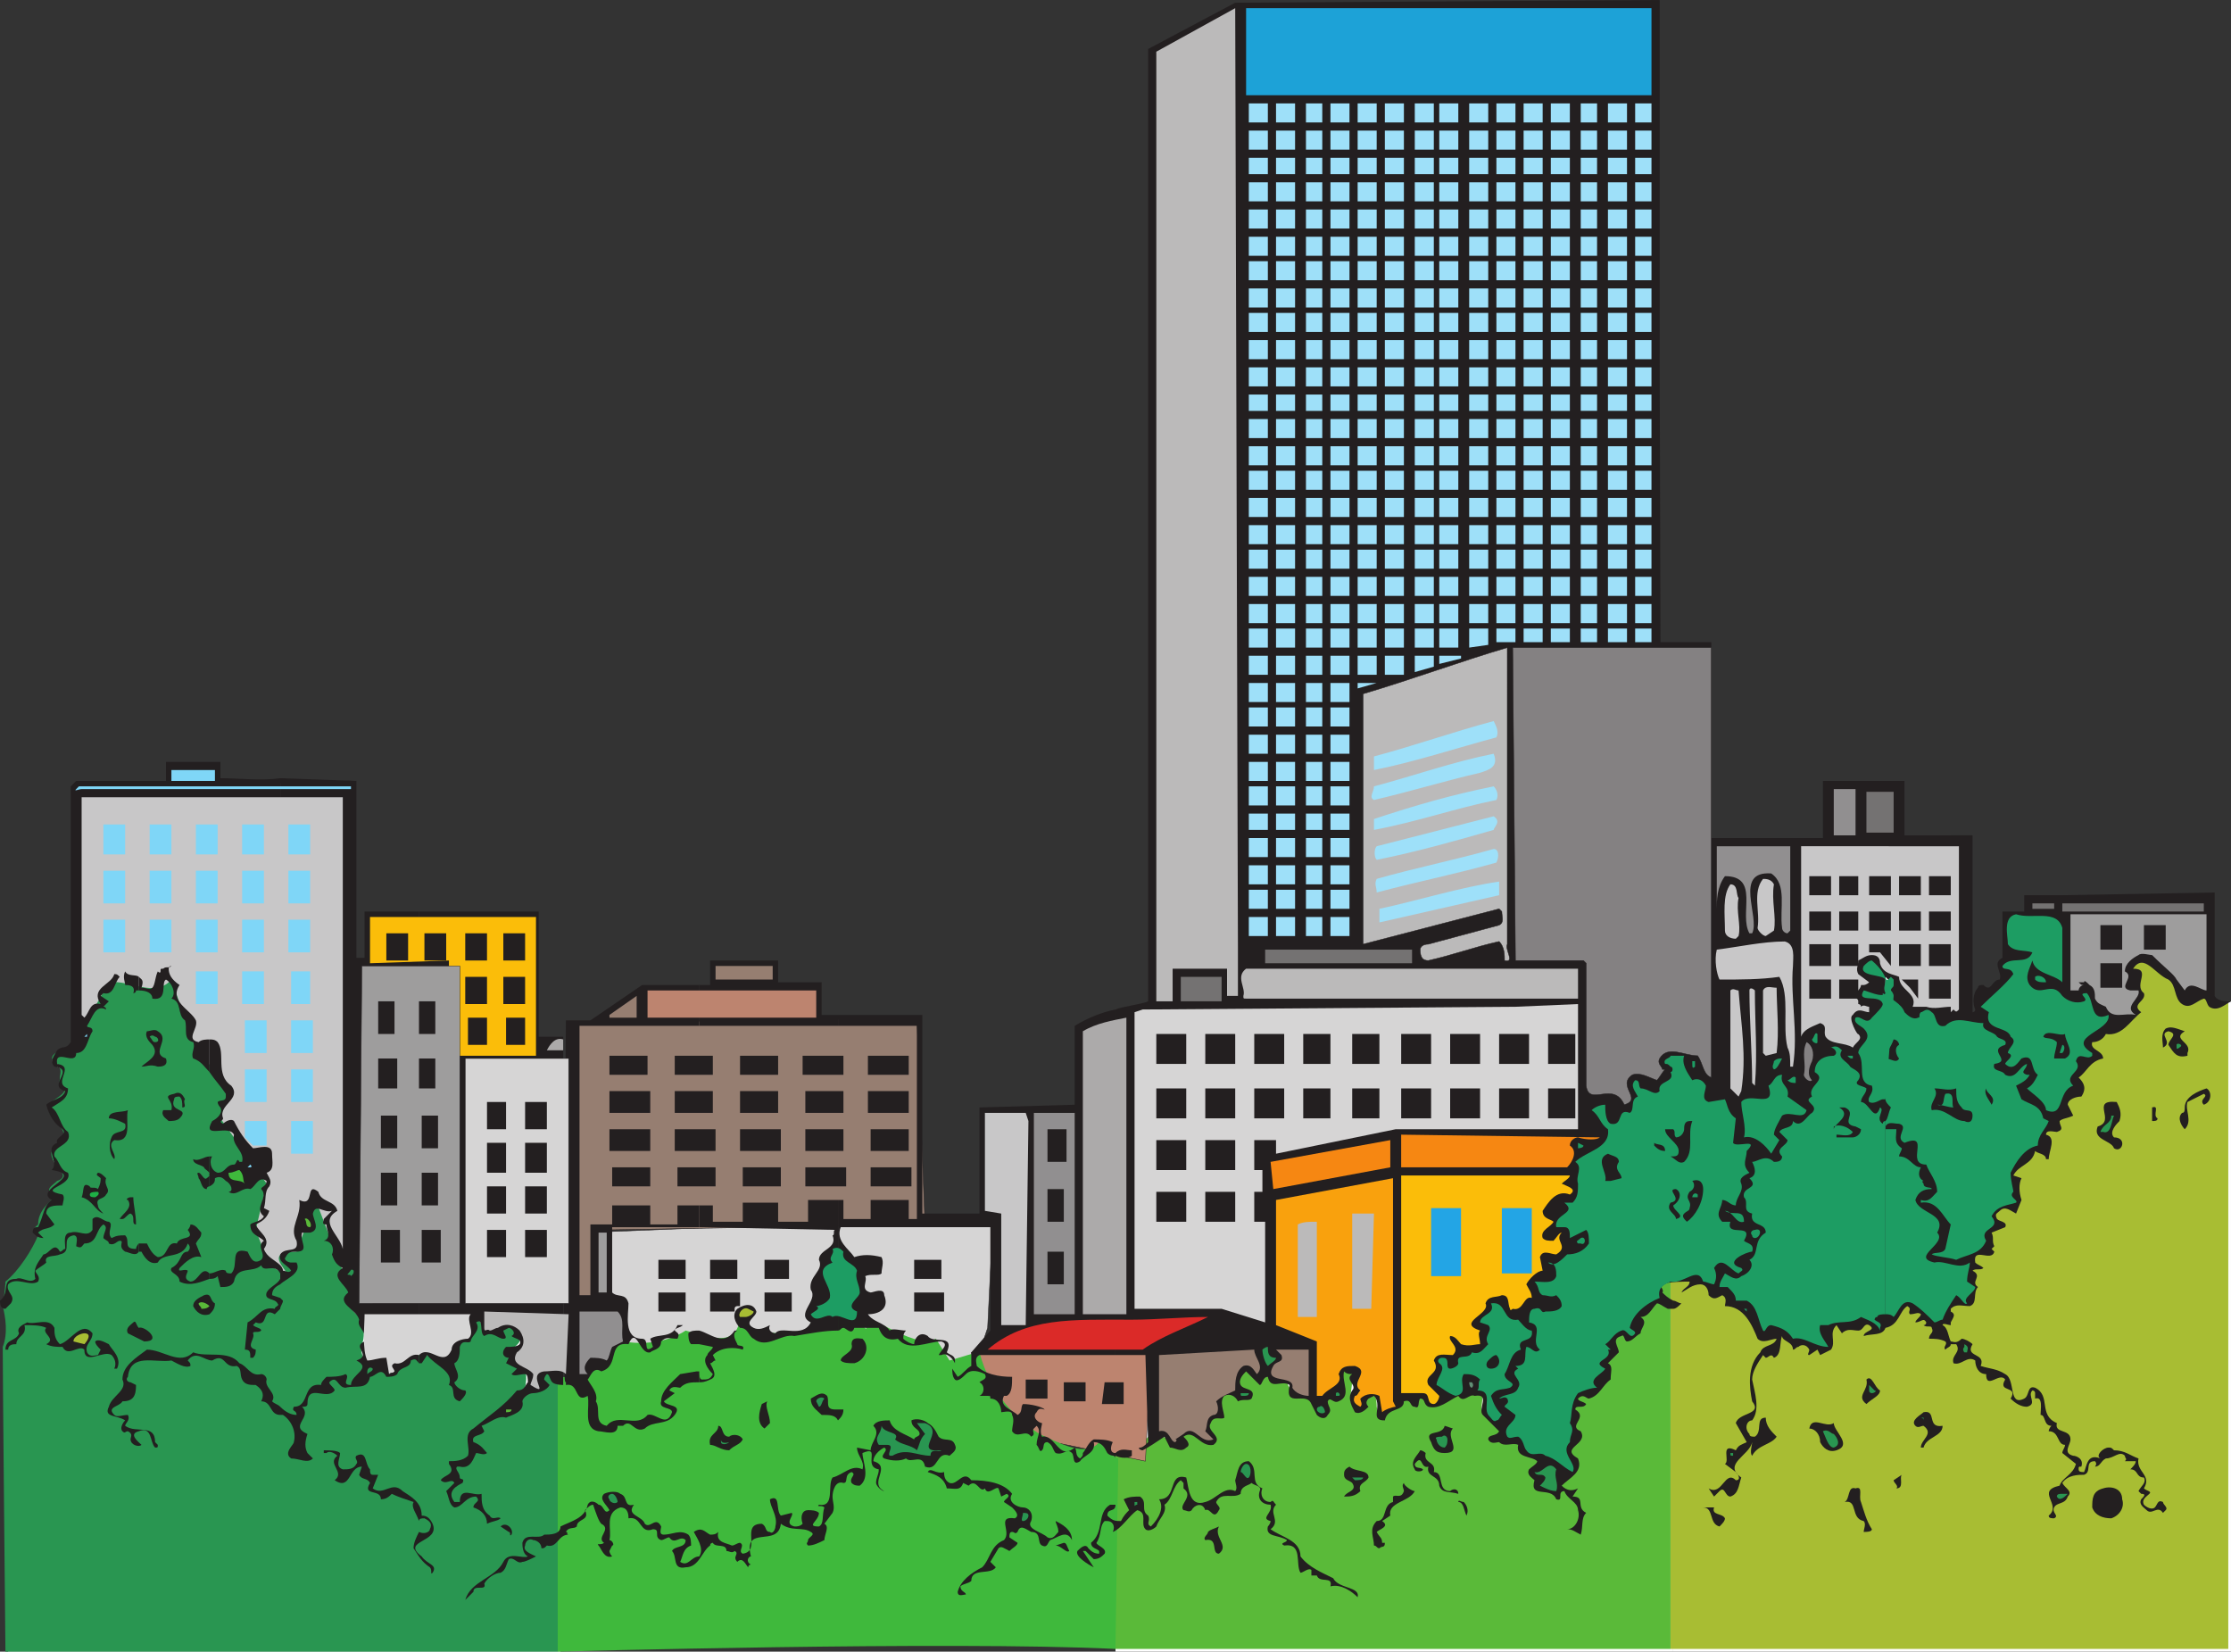 <svg xmlns="http://www.w3.org/2000/svg" width="615" height="455.25"><rect width="100%" height="100%" fill="#333333" stroke="none"/><path fill="#d6d5d5" fill-rule="evenodd" d="m161.25 339.75-3 35.25 35.25 12.75 72-1.5 6.75-20.25 1.5-30.75-112.5 4.5"/><path fill="none" stroke="#231f20" stroke-linecap="round" stroke-linejoin="round" stroke-miterlimit="10" stroke-width=".12" d="m161.25 339.75-3 35.25 35.25 12.75 72-1.5 6.75-20.25 1.5-30.75zm0 0"/><path fill="#967e71" fill-rule="evenodd" d="m168.75 358.5-10.5.75V282l94.5-1.5 2.25 57-87.75 1.5 1.5 19.5"/><path fill="none" stroke="#231f20" stroke-linecap="round" stroke-linejoin="round" stroke-miterlimit="10" stroke-width=".12" d="m168.75 358.5-10.5.75V282l94.5-1.5 2.25 57-87.75 1.5zm0 0"/><path fill="#fff" fill-rule="evenodd" d="M461.25 353.25c1.5-.75 3.75-.75 6-1.5 2.25 2.25 5.25 3.75 7.5 3.75 1.5 2.25 2.25 4.5 6 3.75 3.75 0 3.75 7.5 4.5 8.25.75 1.5 3.75 0 5.25-.75 2.25 2.25 4.5 3.75 6 3 3 .75 5.25 3 6.75 2.25.75 0 1.5-2.25 0-4.5 2.25-3 13.5-6 14.25-.75 1.5 0 5.25-3.75 6-5.25 1.5-2.25 3-3.75 6.75.75 2.25 2.25 6 4.5 6.75 0s3.75-3 6-3c.75-1.5 1.5-3 1.5-3.75 0-1.5-.75-1.5-1.5-2.25 0-3.75 0-7.5 3.75-8.25 3-1.5 1.5-3.75 1.5-4.5 1.5-1.5 2.25-2.25 1.5-4.5 0-3 3.75-4.5 5.25-3 3-1.5 1.5-4.5 0-7.5s3-7.5 6-9c2.25-1.5 1.5-1.5 1.5-3 1.5-2.25 7.5-11.25 9.75-12.75 0-6 1.5-6.75 6-9.75-2.25-2.25-4.5-3.75 3.75-7.5 7.5-3 5.25-2.25 6.75-3 .75-1.5 0-1.5 0-2.25-.75-.75 1.5-3 1.5-5.25-.75-1.5-3-5.25-3.75-6 3-3 6-5.25 12.75 3 1.5 6 5.25 6 8.25 4.5 1.5-.75 1.5 1.5 3 2.25.75.75 3 0 4.5-.75v179.25H461.25v-102m-144 42.75c2.25-.75 4.5-.75 6.75 2.25 1.5 0 1.5-1.5 2.25-2.25s3-1.5 5.25.75c1.5.75 4.5.75 2.25-1.5-2.25-3 .75-5.25 2.25-5.25 0-2.25-.75-6.75 5.25-6 0-3 0-10.5 6-4.5.75-2.25.75-6-.75-8.25 2.25-.75 4.5-.75 6 2.25-.75 1.5-3.75 3.75-3 4.5s.75 3 4.5 3c2.25 0 1.5 1.5 2.25 2.25.75 1.5 6.75 3.75 9 2.25s4.5-3 4.5-7.5c2.25-.75 3.75-.75 3.75 2.25s-1.5 6.75.75 7.5c1.5 0 1.5-.75 2.25-2.25.75-.75 3.75-2.25 3.75 2.25.75 5.25 1.5 2.25 2.25 1.5s.75-.75 2.25-1.5c2.25-1.5 2.25-1.5 2.25-3 3 0 5.25-1.5 6.75 1.5.75 2.25 3.75.75 5.25-.75 2.25-.75 9-3 9.75-1.5.75 2.25 0 4.5.75 5.25 0 1.5 4.5 4.5 4.5 5.25.75 2.25 3 3 4.5 3 .75 1.5 1.5 3.75 6.75 4.5s6 3 6.75 3.75c1.5.75 3 0 1.5-3-.75-2.25-1.5-4.5.75-6 0-2.25-.75-9.75 0-11.25 1.5-1.5 3.75-3 6.75-2.25 1.5-3.75 2.25-6 1.5-7.5 1.5-1.5 2.25-4.5 2.25-5.25.75-1.5 2.25-5.25 4.5-1.5 2.25-1.5 3-2.25 2.25-5.25 1.5-2.25 5.25-6 6-6 0-1.5.75-3 3.75-4.5v102H307.5v-82.5h9.75V396m-222-177v137.25c-.75 2.25 2.25 6 5.25 6.75.75 3.75.75 6.75 0 8.25s.75 3.75.75 5.25c2.25 0 4.5 1.5 5.25 2.25 1.5 0 3 0 4.5-2.25 1.5-1.5 5.25-3.75 7.5-3s5.25 2.25 7.5-3c1.5-1.5 2.25-1.5 3-.75 1.5 0 2.25-5.25 1.5-7.5 2.25 1.5 3 2.25 3.75 4.5 1.5.75 4.5-.75 4.5-.75 1.5 0 5.25.75 5.25 3.75-.75 1.5-3 2.25-3 4.5l3 3c1.5.75 2.25 2.25 1.5 6 2.25 0 4.5 0 3.75-1.5-.75-2.25 0-4.5 4.5-2.25 0 0 .75 0 .75.75v75H2.25s-.75-75.75-.75-84c1.5-3.75 0-8.25 0-10.5-.75-.75.75-5.25.75-7.5 3.75-3 7.5-9 9-12.75-2.25-.75-.75-1.5 0-2.25 0-3.75 3-6 4.5-7.5-3.75-2.25-.75-3.75 0-4.5s3-.75 1.5-3c-3.75-3.75-3-5.25-1.5-7.5 1.5-.75 3-3 1.5-4.5-7.5-8.25.75-6.75 1.5-10.5-2.25-.75-2.25-2.25-1.5-3.75 0-.75.75-2.25-1.5-3-3.75-2.25 1.5-4.5 6-6-.75-1.5 0-66 0-69h73.5"/><path fill="#a8bd33" fill-rule="evenodd" d="M460.5 353.25c1.5-.75 3.75-1.5 6-1.5 2.25 1.5 5.25 3.75 7.5 3.75 1.5 1.5 2.25 3.75 6 3.75 3.75-.75 3.75 6.75 4.5 8.25 1.5 1.5 3.75 0 5.25-.75 3 2.25 4.5 3 6.75 3 2.25.75 5.25 2.25 6 2.25.75-.75 1.5-2.25.75-5.25 1.5-2.25 12.75-5.25 13.5 0 2.25-.75 5.25-3.75 6.75-6 .75-1.5 2.25-3.75 6 1.5 2.25 2.25 6 4.5 6.75 0 .75-5.25 3.75-3 6-3 .75-2.25 1.5-3 1.5-4.5 0-.75-.75-1.5-1.5-2.25 0-3.75 0-6.75 3.75-8.25s1.5-3.75 1.5-4.5c1.5-.75 2.25-2.25 2.25-4.5C549 333 553.5 331.5 555 333c2.25-1.5 1.5-5.25-.75-8.25-.75-3 3-6.75 6.75-8.25 1.5-2.25.75-2.25 1.5-3 .75-3 6.75-12 9-13.5 0-5.25 1.5-6.75 6-9-1.5-3-4.5-4.5 3.75-7.5 8.25-3.75 5.25-2.25 6.75-3.75.75-1.5 0-1.5 0-2.25-.75-.75 1.5-3 1.5-4.5-.75-2.25-3-5.25-3.75-6.75 3-2.25 6-4.5 12.75 3 2.25 6 5.25 6.75 8.25 4.5 1.5-.75 1.5 2.25 3 2.25.75.75 3 0 4.5 0v178.5H460.5V353.25"/><path fill="#c8c7c8" fill-rule="evenodd" d="m21.75 217.5 75-2.25L98.25 360l-78.75 2.25L21.75 300v-82.5"/><path fill="none" stroke="#231f20" stroke-linecap="round" stroke-linejoin="round" stroke-miterlimit="10" stroke-width=".12" d="m21.75 217.5 75-2.25L98.25 360l-78.75 2.25L21.75 300Zm0 0"/><path fill="#5aba39" fill-rule="evenodd" d="M307.5 399v55.5h153V353.25c-2.25.75-3.75 2.25-3 3.75-1.5.75-5.25 3.75-6.75 6 .75 3 0 4.5-2.25 6-2.25-3.75-3.75 0-4.5.75 0 1.5-.75 3.75-2.25 5.25.75 2.25 0 4.5-1.5 7.5-3 0-5.25 1.5-6 3-1.5 1.5-.75 9-.75 11.25-2.25 1.5-1.5 3.75 0 6 .75 2.25-.75 3-2.25 3-.75-1.5-1.5-3-6.75-4.5-5.25-.75-6-3-6.75-4.5-1.5.75-3-.75-4.5-3 0 0-4.5-3.75-4.5-4.5-.75-.75 0-3 0-5.25-.75-1.5-7.5 0-10.5.75-1.5 1.5-4.5 3.75-5.25.75-1.5-2.25-3.75-1.5-6.75-.75 0 1.5 0 1.5-1.5 3-1.5 0-2.25.75-3 .75-.75.75-1.5 3.75-2.25-.75 0-5.25-2.25-3.75-3.75-3-.75 1.5-.75 2.25-2.25 3-2.25-.75-.75-4.5-.75-7.5.75-3.75-1.5-3.75-3.75-2.25 0 3.75-2.25 6-4.5 6.75-2.25 1.5-8.25-.75-9-2.25-.75-.75 0-1.5-2.25-2.25-3.75 0-3.75-1.5-4.5-3 0-.75 2.25-2.25 3-3.75-1.5-3.75-3.75-3.75-6-3 1.5 2.25 1.5 6.75.75 9-6-6.75-6 .75-6 4.5-6-.75-5.25 3.75-5.25 6-1.5 0-4.5 2.25-2.25 4.5 2.25 3-.75 3-2.25 2.25-2.25-2.25-4.5-1.5-5.25-1.5-.75.75-.75 3-2.25 3-2.25-3-4.5-3-6.75-2.25l-3 3.75-6-.75"/><path fill="#bd846f" fill-rule="evenodd" d="m267.75 372.75 4.5 21 43.5 9 1.5-30.75-49.5.75"/><path fill="none" stroke="#231f20" stroke-linecap="round" stroke-linejoin="round" stroke-miterlimit="10" stroke-width=".12" d="m267.75 372.75 4.5 21 43.5 9 1.5-30.75zm0 0"/><path fill="#299651" fill-rule="evenodd" d="M20.25 288c-3.75 1.5-8.25 3-4.5 5.25 1.5 1.5.75 3 .75 3.75 0 1.5-.75 2.25 1.5 3-.75 3.75-9 3-1.5 10.5 2.25 2.25 0 3.75-.75 5.25-2.25 1.5-2.25 3 .75 6.75 2.25 2.25-.75 3-.75 3-1.5 1.5-3.75 2.25-.75 4.5-1.5 1.5-4.5 3.75-4.5 7.5-.75.75-2.25 1.5 0 3-1.5 3.75-5.25 9.75-9 12.75 0 1.5-.75 6.75-.75 6.75.75 3 1.5 7.5 0 11.25 0 8.25.75 84 .75 84h152.25V379.5H153c-4.5-3-5.25 0-4.5 1.5.75 2.25-.75 2.25-3.75 1.5.75-3.75 0-5.25-.75-5.25-1.5-.75-3-2.25-3.75-3.75 0-1.5 2.25-2.25 3-3.75 0-3.75-3-4.5-5.25-4.5 0 .75-3 1.5-4.5 1.5-.75-2.25-1.5-3-3.75-5.25.75 2.25 0 7.5-.75 7.5-1.5 0-2.25-.75-3.75 1.5-2.25 4.5-5.25 3-7.5 3-2.25-.75-6 .75-7.5 2.25-1.5 2.25-2.25 3-4.5 2.25 0-.75-3-2.25-5.25-2.25 0-.75-1.5-3.75-.75-5.25s.75-4.5 0-7.5c-3-.75-4.5-5.25-3-6.75L87 330.75 81.75 345c-9 0-3 4.5-2.25 6.75l-5.25-3L70.5 339l3-12.75-12.75-18 2.25-7.5-9.75-13.5-6-17.25c-4.5 5.25-11.25 0-17.25.75L20.25 288"/><path fill="#3fb93c" fill-rule="evenodd" d="m308.25 402-.75 52.5c-45.75-2.25-153.75.75-153.75.75V379.5c3 0 6 .75 7.5-.75 1.5-2.25 5.25-3 6-3.75.75-1.5.75-5.25 4.5-5.25 9 1.5 15-1.5 17.25-3 6 1.5 14.25 5.25 15-3.75-3.75 4.5 19.5 6 18.75 3 7.5-13.5 18 4.5 15.75-.75-3-6.75 13.5 7.5 19.5 3.75l3.75 6 7.5-2.25h.75c3 11.25 9.75 18 16.5 22.5 5.25 2.25 12.75 6.75 16.5 2.25 0-1.5 3.75 4.5 5.25 4.5"/><path fill="#231f20" fill-rule="evenodd" d="M307.5 400.5c1.5-1.5 3-.75 4.5-.75v1.5c-.75.75-3 .75-4.5 0v-.75m153.75-42c.75 0 1.5.75 2.25.75-.75.75-1.5 1.5-2.25 1.5v-2.25m76.5 11.25c.75 0 1.5.75 3-.75.75 0 2.25.75 3 1.5-2.25 3.75 3.75 2.25 2.25 6 2.25.75 4.5.75 6.75 2.25 3 1.5.75 9 5.25 6.75 1.5-.75.75-3.75 3-3 4.5 2.25.75 7.5 6 9.75-.75 3 3.75 1.5 3.75 4.5 0 1.5-2.25 3.75.75 4.5.75 0 3 .75 2.25 3-.75 0-.75 0-.75.75s.75.75 1.5.75c.75-1.5.75-5.25 4.5-3.75-1.5-.75.75-3 2.25-3 .75 0 .75 0 1.5.75 3 0 4.5 1.5 6.75 2.25-.75 3.75 3.75 4.5 1.5 8.25.75.75 2.25.75 1.5 1.5s-2.25 1.5-1.5 3c.75.75 2.25 1.5 3 .75s.75-2.25 2.25-1.5c0 .75 1.5 1.5.75 2.25l-.75.75c-1.5-2.25-3 .75-4.5-.75-.75-.75-2.25-1.5-1.5-3 .75-.75 1.5-1.5 0-1.5l-.75-.75c.75-1.5 2.25-2.25 1.5-3.75-2.25 0-1.5-2.25-3.75-2.25.75-.75 1.5-1.5 1.5-2.25h-3c.75-.75 0-.75 0-1.5-1.5-1.5-3 .75-5.25.75-1.5.75-1.5 2.25-3 2.25 0 0 .75-.75 0-1.5-3 0-.75 3-3 3.75-1.5 0-4.5 0-6 2.25.75 1.5 3 2.25 1.5 3.75-.75 2.25-3 1.5-3.75 3s1.5 2.25 0 3c-.75 0-1.5 0-1.5-.75 3.75-3-3.75-6.75 3-8.25.75-2.25 3.75-3 4.5-6l-3.75-3c0-.75.75-1.5.75-2.25-2.25 0-1.5-3.75-4.5-3.75 0-.75.75-1.5.75-1.5-2.25 0-1.5-3-3-3 0-1.5.75-5.25-1.5-4.5V384c0-.75-.75-.75-.75-.75-1.5 1.5 1.5 3.75-1.5 4.5-1.5 0-3-.75-4.5-2.25 2.25-3.75-3.75-1.5-1.5-5.25-1.5-2.25-5.25 3-5.25-1.5-2.25 0-3-2.25-3-3.75-2.25-1.5-3.75 1.5-6 .75-.75-2.25 2.25-3 .75-5.25h-1.5v-.75m0-8.25c1.5.75.75 1.5 0 3v-3m72.75-87c.75 1.5 3 1.5 4.5 1.5-1.5.75-3.75 3-6 1.5-.75-.75-.75-2.25-1.5-2.25-2.25.75-3.75 3-6 1.5s-1.5-5.25-3.75-6.75c-3.75-1.5-6.75-7.5-9.75-3 5.25 0 0 4.5 3 6.75.75 2.25-3.75 3-.75 5.25-3 2.25-5.25 6.75-9.75 6-.75 1.5-2.25 2.25-3.75 2.25-.75 2.25 3 2.25 3 4.5-3.75.75-4.5 3.75-6.75 5.25 1.5 1.5 2.25 3 .75 5.25-1.5 0-3.75.75-3.75 2.25l1.5 3c-1.5.75-3 .75-3.75 1.5 0 1.5 1.5 2.25-.75 3-.75 0-3-.75-3 .75 3 .75.75 4.5.75 6.75H564c0-1.5-2.25-1.5-3-2.25-.75 3.75-4.5 3.75-6 6.75l2.25.75c-.75 1.5-.75 3.75 0 6l-1.5 3.75c-1.5-.75-3-2.25-4.5-.75-.75.75-1.5.75-.75 2.25.75.75 3 .75 2.25 2.25l-3.75 1.5c.75 1.5 0 2.25.75 3.75l-.75.75.75.75c-.75 3-6-1.5-5.25 3 .75.75 1.5.75 2.25 1.5-.75.75-2.25 0-3 .75 3 1.5-.75 3 1.5 4.5-1.5 1.5 0 4.5-2.25 5.25-2.25 0-3.75-.75-5.25.75v-130.5h6V279s.75 0 .75-.75c-.75-1.5-.75-4.5.75-6 0-.75.75-.75 1.5-.75 2.25 2.25 2.25-1.5 4.5-1.5.75-2.25-2.25-4.5.75-6v-12.75h6v-4.5h10.5l42-.75v28.5"/><path fill="#231f20" fill-rule="evenodd" d="M471.75 177v54h30.75v-15.75H525v15h12.75v135c-.75 0-2.25-.75-2.25 0 1.5.75 1.5 3 2.25 4.5v.75c0 .75-.75.75-1.5 1.5-.75-.75.75-1.5 0-2.25-1.5-.75-3-.75-4.5-.75 0-1.5 1.5-1.5.75-3 0-.75-1.5 0-2.25-.75.75 0 .75-.75.75-.75-.75-1.5-1.5 0-3 0 0-.75 1.5-1.5 1.5-2.25-.75-.75-1.5 0-3 0-.75-.75.75-1.5-.75-2.25-2.25 1.5-2.25 5.25-6 6-.75 2.25-3.75 1.5-6 2.25 0-1.5 3.75-1.5 1.5-3-1.5-.75-1.5 1.5-3 1.5s-3-.75-4.5.75l-1.5-2.25c-2.25 2.25 0 4.5-1.5 6.75l-3 1.5-.75-1.5-2.25 1.5c-.75 0 0-.75 0-1.5-.75-1.5-2.25-1.5-3-.75-.75 0-.75.75-1.5.75 0-2.25-3-2.25-3-3.75-.75 1.5 0 5.25-2.25 6-.75-1.5-1.5 0-2.25 0l-.75-.75c-1.5 2.25-3 4.5-3 6.75.75 3.75 2.25 8.25 0 11.25-1.5 0-2.25 2.25-.75 3.75 0 .75.75.75 1.5.75 2.25-1.5 0-5.25 3-5.25 0 2.25 1.5 3.75 3 5.25-1.5 2.25-5.25 2.25-6.75 5.25-.75-.75 0-3 0-3.75-.75 3.75-8.25 6-3 9.75-.75 2.25-.75 4.5-3 5.25-1.5 0-1.5-3-3-1.5l-1.5 1.5-1.5-2.25c3.75 2.25 4.5-5.25 7.5-2.25 1.5 0 .75-1.5 0-2.25l-3-2.25c1.5-.75-1.5-6 3-3.75.75-1.5 1.5-1.5 3-2.25l-3-5.25c.75-3 7.5-2.25 4.5-6-.75-3.75-1.5-9.75 2.25-13.5.75-2.25 3.75-1.5 4.5-3.75-1.5 0-3.75 1.5-5.25 0-1.5-3.75-3.75-9-9-9 0-.75.75-2.25-.75-3-1.5.75-2.25 1.5-3.75 0 0-1.5-.75-3-2.25-3-2.25 0-3.75 1.5-5.25 2.25.75-1.5 2.25-1.5 2.25-3-1.5 0-6 0-7.5.75l-.75-177h14.25"/><path fill="#231f20" fill-rule="evenodd" d="M316.5 397.5c-.75.75-1.5 1.5-2.25 1.5s0 .75.75.75c1.5-.75 3.75-2.25 6-3.75l1.5 3c1.5 0 3 1.5 4.5 0 1.5-.75 0-2.25-.75-3 3-2.25 4.5 3 8.25 2.25 3-2.25-2.25-3.75-.75-6 .75-2.25 3-.75 3.75-1.5 0-1.5-1.5-4.5 0-6 1.5-.75 3 0 3.75 1.5 1.5-.75 3 0 3.75-.75 1.5-3-2.25-2.25-3-3.75s.75-3 1.5-3.75l3.75 3.75c.75 0 .75-2.25 2.25-2.25.75 3.75 3.75.75 6 2.25-1.5 6.75 4.5 1.5 6 5.25l1.5 3c.75.75 2.25 1.5 3 0 1.5-1.5 0-2.25 0-3.75.75-1.5 1.5.75 3 0 3.75-1.5.75-5.25 1.5-8.25.75.75 1.5.75 2.25.75-2.25 1.5 1.5 3 0 4.5-1.5 2.25 0 4.5.75 6 1.5.75 3-.75 3.75-1.5-.75-.75-.75-1.5 0-2.25l1.5-.75c1.5 1.5.75 3.75.75 5.25s1.5 1.5 2.25 1.5c.75-3.75 5.25-2.25 5.25-5.25 2.25-.75 1.5 1.5 3 1.5 1.5.75.75-1.5 1.5-2.25 1.5 0 .75 1.5 2.25 2.25 3 .75 5.25-1.5 8.25-3 1.5 2.25 3-.75 4.5 0 4.5-.75.75 3.75 2.25 5.25l4.5 4.5c-.75 1.5-3 .75-3 2.25.75 1.5 2.25.75 3 .75 1.5 1.5 3.75 0 5.25.75-.75 3.75 3.75 3 5.25 4.5 0 .75-1.5 1.5-2.25 2.25-.75 1.5.75 2.25 1.5 3-1.5 5.25 4.5 1.5 6 5.25 2.25.75 0-2.25 2.25-2.25.75 2.25 3.75 3 3.75 5.25.75 2.25-.75 5.25-3 5.25 1.5 0 2.25.75 3.75 1.5.75-2.25 0-4.5 1.5-6-3-1.5 0-4.5-3.75-4.5l1.5-2.25c-1.5.75-3 .75-4.5-.75 2.25-2.25 6-3.75 4.5-7.5-5.25-3 3-3.75.75-7.5-3.75-1.5 2.25-3.75-1.5-6 0-1.5 2.25 0 3-1.5-.75-.75-2.25-.75-2.25-1.5 1.5-1.5 2.25 0 3 0 3-.75 3.75-3.75 6-5.25 0-2.25.75-3.75-.75-4.5l3-3c0-1.5-2.25-3.75.75-4.5.75-.75.75 1.5 1.5 1.5 1.5 0 2.25-1.5 3.75-2.25 0-1.5 2.25-3 0-4.5 2.25 0 3-2.25 4.5-3.75.75 0 1.5.75 3 1.5h1.5v-2.25c-1.5-.75-2.25-1.5-3-2.25.75-.75-1.5-2.25 0-3L457.5 97.5V0l-117 .75-24 12.75V276c-1.5.75-7.5 1.5-9 2.25v95.25h8.25l.75 24M77.25 390c-3 0-2.25-3.75-5.25-3.75.75-1.5.75-3-1.5-4.5-1.5 0-3 0-3.75-1.5s0-3-1.5-3.75c-3.75.75-3-3.75-6.75-1.5-2.25 0-4.5-3-6.75 0 .75.75.75.75.75 1.5-1.5.75-3.75-.75-5.25-1.5-4.5.75-11.25-2.25-12 4.5-.75.75 0 1.5.75 1.5l1.5.75c0 3-.75 4.5-3.75 4.5-.75 1.5-4.5 1.5-2.25 3.75.75.75 2.25 0 3.75 0 .75 1.5-.75 2.25-.75 3 3 2.25 8.25-.75 8.25 4.5l.75.75c0 .75 0 .75-.75.75-1.5-1.5-.75-6-4.5-4.5-3 .75 0 3 .75 3.75-.75.75-3 0-3-1.5 0-.75.75-1.5-.75-2.25-.75 0-.75.75-1.5 0s0-2.25.75-3c-2.25-1.5-6-.75-4.5-3.75.75-3 5.25-4.5 3.75-7.5 0-3.75 3.75-6 6.75-8.25 4.5 0 9 4.5 12.75.75 3.75 1.5 9.75-.75 12.75 3 2.25.75 3 3.75 6 3 .75 0 1.5.75 1.5 1.5-.75 2.25 3 3.75 1.5 6 .75.75 1.5.75 2.25 1.5V390m0-29.25-1.5 1.5C72 360 74.25 366 70.5 364.5l-.75.75c.75.75 2.25.75 2.25 1.5-.75.75-2.25 0-2.25.75.75 1.5-2.25 3.75.75 4.5 0 .75 0 1.5-.75 2.25H69c0-1.5 0-2.25-1.5-2.25l.75-7.5c3-1.5 3.75-4.5 7.5-3.75 0-.75 1.5-.75.75-1.5-.75-1.5-3.75-.75-3-3 .75-1.5 3-2.25 3.75-3.75v1.5c-1.5.75-2.25 1.5-2.25 3l2.25.75v3m-39-15.75c-.75 1.5-3 0-3.75 0-2.25-1.5 0-3-1.5-3-.75 0-1.5 1.5-3 .75 0-.75-.75-.75-1.5-1.5 0-1.5 1.5-3 0-3.75-2.25 1.5-1.5 5.25-5.25 5.25-.75.75-.75 1.5-2.25.75 0-.75.75-3-.75-3-3.75.75 0 4.5-3.75 5.25-1.5.75-4.5 0-3.75 2.25-.75.75-2.25 1.5-3 2.25 0 .75 1.5 1.5.75 3-2.25 1.5-6-1.5-8.25.75-.75 2.25 2.25 3 .75 5.25l-1.5 1.5c-1.5 0-1.5-1.5-1.5-2.25 3-2.25 0-6 4.5-6 1.5-.75 3.75 1.5 5.25 0-.75-3 .75-4.5 2.25-6.75 1.5 0 3-3.75 4.5-.75.75 0 .75-.75 1.5-.75 0-1.5-.75-4.5 1.5-4.5 2.25-.75 4.5 1.5 6-.75v-3c1.5-1.5 3 .75 4.5.75 1.5.75-.75 3 .75 4.5 1.5-.75 2.25-.75 3.75-.75 1.5 1.5-.75 3.75 3 3.75 0-.75.75-1.5.75-1.5V345m0-72h-.75c0 .75-.75.75-.75.75.75-2.25-1.5-2.25-2.25-2.25 0-.75-.75-2.25 0-3.75.75 1.5 3 .75 3.75 1.5V273m19.5 13.5c.75 0 1.5 0 2.25.75 2.25 3-.75 9 3.75 12 3 3.75-3.75 5.25-2.25 9 0 .75-1.5.75 0 1.5.75-.75 2.25-1.5 3-.75 1.5 3 3 5.25 5.25 7.5 1.5 0 5.25-1.5 5.25 1.5 0 2.25.75 4.5-1.5 5.25.75 1.5 1.5 2.25.75 3.75-1.5 1.5-.75 3.75-1.5 6l1.5.75c-.75 2.25-2.25 3-3.75 3.75.75 2.25 4.5 3.75 2.25 6.75.75 2.25 3 3 4.5 4.5V351c-1.5-3-4.5 0-5.25-2.25-2.25 2.25-6.75 0-7.5 4.5-.75 1.5-2.25 1.5-3.75 1.5l-.75-3c-.75.75-1.5.75-2.25.75V351c1.5 0 3-1.5 4.5-.75 0 .75.75.75 1.5.75 2.25-2.25-.75-7.5 4.5-6 .75 1.5 1.5 3.75 3.75 2.25 1.5-1.5-1.5-3.75.75-5.25-1.5-1.5-3.75-1.5-3.75-4.5.75-.75 3-.75 3.75-2.25-3-2.25 1.5-5.25-.75-7.5 0-.75 1.5-.75 1.5-2.25-2.25-1.5-3 1.5-4.5 2.25-2.25-.75-3.75 2.25-6 .75 1.5 0 .75-2.25-.75-3-.75-.75-1.5-1.5-3-.75 0 .75 0 1.5-1.5 2.25v-8.25h.75c-.75.75-.75 3.75 1.5 4.5 2.25 0 2.25-2.25 4.5-2.25.75 0 .75-2.25 1.5-.75h.75c.75-3-3-4.5-2.25-7.5-1.5-3-9 1.5-6-3.75 1.5-.75 3-2.25 2.25-3.75 0 0-.75-.75-.75-1.5.75-.75 2.25 0 2.25-1.5v-.75c-1.5-2.25-3-3.75-4.5-6v-9"/><path fill="#231f20" fill-rule="evenodd" d="M57.75 352.5c-2.25.75-5.25 2.25-8.25.75 0-2.25-3-2.25-2.25-3.75 3-1.5 2.25-4.5 4.5-4.5.75-.75.75-1.5 0-2.25-1.5 4.5-6.75 2.25-8.25 5.25-2.25.75-3.75-1.5-4.5-3h-.75v-2.25h2.25c.75 1.5 1.5 3 3 3.75 3 0 2.25-4.5 5.25-3.75.75-2.25 5.25-.75 3-3.75 0 0 .75-.75.75-1.5 1.5 0 2.25 1.5 3 2.25 0 1.5-.75 1.5-1.5 3l1.5 3.75c-2.25-.75-4.5 1.5-6 3-.75 1.5 1.5 0 2.25.75 0 .75-1.5 2.25.75 3 2.25 0 3-4.5 5.25-2.25v1.5m0-25.5s-.75 0-.75.75c-1.5 0-1.5-2.25-2.25-3 0-.75-.75-1.5 0-1.5s1.5 2.25 2.25 1.5c2.25-1.5-.75-2.25-.75-3-.75-.75-3-.75-3-2.25 1.5.75 3-.75 4.5-.75V327m0-31.5c-1.5-1.5-2.25-3-4.5-3.75-.75-1.5.75-3 0-4.5-3-.75-1.5-3.75-2.25-6-2.25-1.5-.75-5.25-3.75-6 1.5-1.5 0-4.5-1.5-5.25-1.5.75.75 6-3.75 5.25 0-1.5-1.5-2.25-3.75-2.25v-3.75c.75.75 1.5.75.75 3 1.5 0 2.25.75 3 0s.75-3 1.5-4.5c.75.75.75 0 .75 0 0-.75 0-.75.75-.75.75-.75 1.5 0 2.25-.75-.75 0-.75.75-.75.75 0 1.5.75 3 3 4.5-3 4.5 3 6.75 4.5 9.75.75 2.25-3 5.25.75 6 .75-.75 2.25-.75 3-.75v9"/><path fill="#231f20" fill-rule="evenodd" d="M45.75 215.25H21l-1.5 1.5v70.5c-1.5 2.25-2.25.75-3.75 2.25-.75 1.5-2.25 3-.75 4.5 6 .75-2.25 5.25 3 6.75-.75 2.25-3.75 2.25-5.25 3.75.75 3 2.25 5.25 4.5 6.75 1.5 1.5-2.25 2.25-1.5 3.75-3.75 1.5.75 5.25-1.5 7.5 9.75 1.5-5.25 5.25 0 8.25-2.25 1.5-2.25 4.5-3.75 7.5-.75 0-1.5 0-1.5 1.5.75.75 1.5 1.5 3 1.5l-1.5-1.5c1.5-1.5 3-.75 4.5-2.25l-2.25-3c0-2.25 2.25-2.25 4.5-2.25 0-.75.75-2.25 0-3-7.5-1.5 3-2.25 1.5-6-2.25-.75-2.25-3-3.75-4.5-.75-3 5.25-3 3.75-6.75-2.25-1.5-2.25-5.25-4.5-6.75 2.25-1.5 4.5-2.25 4.5-5.25-4.5-1.5 2.25-6-3-6.75-.75-4.5 5.25.75 5.25-3 3 0 3-3.75 4.5-6 0-1.5-1.5-.75-1.5-1.5 1.5-2.25 2.25-6 5.25-4.5 0 0 0-.75-.75-.75L30 276l-2.25-1.5.75-.75c3 .75 3-3 4.5-4.5-.75-.75-.75-.75-1.5-.75-.75 3-6.75 3.75-3.75 8.25-3-.75-3 2.25-4.5 3.75l-.75-.75v-60h54.75v-5.25c-5.25.75-11.25 0-16.5 0V210h-15v5.25m109.5 70.5v96s-2.25 0-3-.75-.75-2.25-1.5-2.25c-.75.75-.75 1.5-.75 1.5l1.5 1.5c-.75 1.5-3 2.25-4.5 2.25s-3 1.5-3 2.25c.75 3-3 3.75-4.5 4.5-2.25-.75-4.5 1.5-6.75 2.25l.75 1.5c-.75 1.5-3.75.75-3 3 2.25.75 3 2.25 3.75 3-.75.75-2.25 0-3 0-.75 1.5-1.5 4.5-4.5 3.75H126c-.75.75.75 1.5.75 3 0 .75 1.5 0 .75 1.5-1.5.75-4.5 2.25-2.25 5.25h1.5c0-4.5 3.75-1.5 6-2.25 0 2.25 0 4.5 2.25 6 .75 1.5 2.25 0 3 .75-.75.75-2.25.75-3.75 1.5 0-2.25-1.5-3.75-3.75-4.5 0-1.5 2.25-1.5.75-3-3 0-3.75 3-6 3-1.5-.75-1.5-3-2.25-4.5l2.25-2.25c-.75-1.5-2.25.75-3.75-.75.75-1.5 4.5-1.5 2.25-4.5v-.75c1.5 0 3.75 0 5.25-1.5.75-2.25-1.5-6 1.5-7.5 4.5-3.75 8.25-6 12-10.5 2.25 0 2.25-1.5 3-2.25 0-.75 0-2.25-.75-2.25-1.5 0-3 .75-3.75 0l1.5-1.5-3-1.5.75-1.5c-1.5 0-2.25-1.5-.75-3 1.5 0 3 0 3.75-.75.75-1.5-1.5-1.5-2.25-2.25 1.5-.75 0-2.25-.75-2.25l-1.5.75c0 .75 1.5 2.25 0 2.25s-3-2.25-5.25-.75c-1.5-.75 0-5.25-2.25-3.75 1.5 2.25-1.5 3.75-1.5 5.25-.75.75-2.25-.75-3 1.5 0 1.5 0 3.75-1.5 4.5 0 1.5 2.25 3.75 0 5.25 0 .75 1.5 2.25 3 2.25.75.75-.75 2.25-1.5 3-3-.75-.75-3.75-3-4.5 1.5-3.75-3.75-5.25-6-8.25l-1.5 2.25h-.75v-124.5h33v34.5h6.75"/><path fill="#231f20" fill-rule="evenodd" d="M77.25 219.75v-5.25l21 .75V264h2.25v-12.75h15v124.5c-.75-.75-.75-1.5-2.25-.75 0 2.25-3 1.5-3.75 3.75-.75.75-2.25.75-3 .75-1.5-3-3 0-4.5 0-.75 3.75-3.75 2.25-6.75 3-2.25 0-2.25-3.75-4.5-1.5 0 .75 1.5 1.5 1.5 2.25-2.25 3-7.5-2.25-7.5 3.75 0 .75-.75.75-1.5.75 3 3-3.75 5.25 1.5 7.5-.75 2.25-.75 3.75 0 5.25l1.5 1.5c-1.5 1.5-3.75 0-6 0-2.25-1.5.75-3.75.75-4.5.75-3-.75-6-3-7.5h-.75v-2.25c1.5 1.5 3 2.25 4.5 2.25 0-1.5-1.5-.75-.75-2.25 4.5 0 2.25-6.75 7.5-6 0-.75.75-1.5 1.5-2.25 1.5 0 3.75 0 5.25-.75 1.5.75-1.5 3 1.5 3 0-3 6-4.5 1.5-6.75 4.5-1.5-1.5-3.75 2.25-5.25.75-3-2.25-3.75-1.5-6-.75-3-6.75-4.5-3-7.5-.75-2.25-5.25-4.5-1.5-6.75-1.5-.75-2.25-1.5-3-3.75.75-1.5 0-3.75-2.25-3.75 2.25-.75.75-3 .75-4.5-1.5 0-.75-.75-.75-1.5l2.25-2.25c-2.25.75-4.5-2.25-5.25.75 0 1.5 2.25 4.5-.75 5.25h-2.25C82.5 342 85.5 345 81.75 345c-1.5 0-2.25 0-3 1.5-.75.75.75 1.5 1.5 1.5h1.5c1.5 3-3 4.5-4.5 6v-5.25s.75.75.75 1.5c.75 0 1.5.75 2.25 0-.75-1.5-3.75-2.25-3-4.5 1.5-2.25 5.25 0 4.5-3.75-2.25-3.75 1.5-6.75.75-11.25 4.5 2.25 1.5-5.25 5.25-2.25.75 3 4.5 2.25 5.25 5.25-5.25 3 .75 6.75 1.5 10.5v-124.5H77.25"/><path fill="#231f20" fill-rule="evenodd" d="m77.25 357.75.75.75c0 .75-.75 1.5-.75 2.25v-3m153.75-27v36c.75 0 .75-.75 1.5-.75s2.25 2.25 3 0h6.75c.75 2.25 2.25 3.75 5.25 3 3 3.75 8.25.75 12 .75 2.25.75 0 2.25-.75 3.75h.75c1.5-.75 3 .75 3.75 2.25V375c0-1.5-1.5-1.5-2.25-2.25 2.25-5.25-3.75-2.25-5.25-4.5-2.25-1.5-3.75.75-3.75 2.25-.75 0-2.25-.75-3-1.5 0-.75 0-1.5.75-2.25-1.5 0-3.75-.75-4.5 0-1.5-2.25-4.5-2.25-6-4.5 3 0 6-1.5 4.5-5.25 0-2.25-3-.75-3.75-.75-3-.75-.75-3-1.5-4.5 1.5-.75 3.75 0 4.5-.75 0-1.5.75-3 0-4.5-3-.75-5.25-.75-7.5 0-1.5-2.25-5.25-4.5-3.75-8.25H273v28.5l-5.25 6v3.75c-1.5.75-2.25 2.25-3.75 3l-1.5-2.25c0 .75 0 2.25.75 3s2.25-.75 3-1.5c1.5-1.5 3.75-.75 5.25 0 .75 1.5-.75 1.5-1.5 2.25 1.5.75 1.5 3 0 3.75h2.25c.75 0 .75 0 .75.75 2.25 0 3 2.25 3 3.75.75 0 3-.75 3 .75.75 1.5 0 3 0 4.5 1.5 2.25 3.75-.75 5.25 1.5 1.5-.75 0-1.5.75-2.25l.75-.75c1.5 1.5 0 3 0 5.25.75.75.75 2.25 1.5 1.5s0-2.25 1.5-2.25c1.5.75 1.5 2.25 2.25 3 2.25.75 3-1.5 4.5 0 .75.75 0 3.75 2.25 2.25.75-1.5 4.5-2.25 3.75-5.25 2.25 0 3 1.5 3.75 3 .75.75 1.5.75 2.25.75v-.75c-1.5 0-1.5-1.5-.75-3-1.5-.75-3.75-.75-5.25-.75-1.5.75-2.25 3-3 3.75 0 .75 0 .75-.75 1.5-1.5-.75-.75-2.25-1.5-3-4.5 3.75-5.25-3.75-9-3-.75-1.5 0-3 0-3.75-.75 0-3-1.5-1.5-3 .75-1.5 1.5-.75 2.25-.75-.75-.75-3.75-1.5-6-1.5-.75.75 0 2.25-1.5 3-1.5-1.5-5.25-2.25-3.75-5.25h.75c1.5-.75 1.5-3 1.5-5.25-3.75 0-7.5-.75-9.75-3 0-.75-.75-2.25.75-3h37.5v-95.25c-3.75.75-7.5 2.25-11.25 4.5v21.75l-26.25.75v29.25h-15.75v-54.75H231v3h21.75V336h-2.25v-5.25H240V336h-7.5v-5.25H231m-38.25 1.5v6h-24v18c1.5 1.5 3.75 0 4.5 3 0 3-1.5 9.75 3.75 9.75 2.25 0 0 4.5 3 2.25l-.75-2.25c2.25-1.5 6 0 7.5-3.75h1.5c-.75.75-2.25.75-2.25 1.5.75.75 1.5.75.75 2.25-2.25 0-3-.75-4.5.75 0 2.25-2.25 2.25-3 3-3 .75-3.75-7.5-6-2.25-6-.75-2.25 6-7.5 7.5-2.25-1.5-3 1.5-3.75 2.25.75 1.5 3 3.75 2.25 6 1.5 2.25-.75 6 3 6.75 3-3.75 8.25.75 11.25-3 2.25-.75 5.25 3.75 6.75-.75 0-1.5-3.75-.75-3-3 0-3 3-5.25 5.25-7.5l4.5-.75h.75v3c-2.25 0-3.75 0-5.25 1.5-.75 0-2.25-.75-3 .75l1.5.75-3 2.25c.75 1.5 5.25.75 3 3.75s-6 1.5-8.25 3.75c-3 1.5-3.75-3-6-.75h-1.5c0 3-3.75 1.5-5.25 1.5-4.5-.75-2.25-6.75-3-9.75-3.75 2.25-2.25-3.75-6-3V381c-.75 0 0-5.25-.75-5.25l.75-94.5h6.75L177 271.5h15.75v11.25h-33V357h3v-19.5h6v-5.25h10.5v5.25h7.5v-5.25h6"/><path fill="#231f20" fill-rule="evenodd" d="M192.75 370.5h-2.25c-.75-.75-.75-2.25-.75-3 .75-.75 1.5-.75 3-.75v3.75m0-3.75c3 .75 6.75 4.5 9.75 0h.75c-1.5.75-.75 2.25 0 3.75 0 .75 2.25 0 1.5 1.5-2.25-.75-6-.75-8.25 1.5l.75 1.5c-.75 0-.75.75-1.5.75.75 1.5 2.25 3.75 0 4.5-1.5.75-2.25.75-3 .75v-3c0 .75 0 2.25.75 2.25 1.5 0 2.25 0 3-1.5-1.5-1.5-3-3.75-1.5-5.25 0-.75 1.5-1.5 1.5-2.25l-3.75-.75v-3.75m37.5-27.75c-.75 0 0 1.5-.75 1.5 1.5 3.75-3.75 3.75-3.75 6.75 1.5 3-3 4.5-2.25 8.25 2.25 3-4.5 6.75 0 9-2.25 4.5-8.25.75-9.75 3-.75 0-2.25-.75-1.5-2.25-1.5.75-3 1.5-4.5.75-3-1.5.75-3 .75-4.5-.75-2.25-3-2.25-5.25-.75-1.5 1.5-.75 3.75.75 5.25 2.25 0 2.25 2.25 3.75 3 3.75 3 7.5-1.5 11.25-.75 4.5-.75 8.25-1.5 12-1.5v-36h-8.25v6h-8.25v-5.25h-9.75v5.25h-8.25v-4.5h-3.75v6l37.5.75m-3.75-59.25h4.5v3h-38.25V271.5h3v-6.75h18.75v6h12v9"/><path fill="#1d9d63" fill-rule="evenodd" d="M519.75 362.25c-.75 0-2.25 0-2.25.75-.75 0-.75.75-.75.75.75.75 2.25.75 1.5 2.25v.75c-.75-2.25-3.75-3-5.25-3.75-3 2.25-6 .75-9 2.25h-2.25c-.75 2.25 1.5 4.5 2.25 6-3.75 0-6.75-3-9.75-2.25-1.5-2.25-3-3-6-3.75-1.5 0-1.5 2.25-2.25 1.5-1.5-3-1.5-6.75-4.5-8.25h-3c0-1.5-.75-2.25-2.25-3.75H474c0-1.5.75-2.25 1.5-3.75 1.5.75 3 2.25 4.5.75 2.25-.75 3.75-3 2.25-4.5 3-1.5.75-5.25 4.5-7.5 0-3-4.5-1.5-3.75-5.25-3-.75-.75-3-2.25-4.5-.75-3 4.5-2.25 1.5-5.25 2.25-.75 1.5-3 .75-4.5 1.5 0 3.75-2.25 6 0 .75 0 2.25 0 2.25-1.5-2.25-2.25 1.5-3 1.5-4.5L490.5 312c.75-1.5 3.75-.75 3.75-3 2.25 2.25 3.75-1.5 5.25-2.25 2.25-2.25-3-3 0-4.5-1.5-3 4.5-4.5.75-6.75 0-3 2.25-4.5 5.25-4.5 1.5-.75 0-2.25-.75-2.25 1.5-.75 2.25 0 3 .75-1.5 2.25 1.5 3 2.25 4.5.75.75 3.75 1.5 2.25 3.75-1.5 1.5 1.5 1.5 2.25 2.25 0 1.5-1.5 2.25-1.5 3.75 2.25 0 3.75 6 5.25 1.5 1.5.75-1.5 3 .75 4.5 0 0 0-.75.75-.75v53.25"/><path fill="#1d9d63" fill-rule="evenodd" d="M519 273.75c2.25 1.5 5.25 3 6 5.25.75.75 2.25 2.25 3.75 1.5.75 0 0-.75.75-1.5.75 0 1.5-1.5 3 0 1.5.75.75 4.5 3.75 3.75 3-3 6.75-.75 10.5-.75-.75 2.25 3 2.25 3.75 3.75.75.75 3 .75 2.25 2.25-5.25 1.5 2.25 4.5-3 5.25-.75 2.25 2.25 1.5 3 3 3 1.5 3.75-2.25 6-3 0 1.5-2.25 2.25 0 3h.75c-.75 1.5-2.25 2.25-3.75 3l1.5 3.75c2.25 1.5 5.25 1.5 6 5.25l1.5.75c-.75 2.25-3 3.75-3 6.75-3.75.75-6 4.5-7.5 7.5 0 2.25.75 4.5.75 5.25-1.5 1.5 1.5 2.25.75 3-2.25.75-5.25.75-6.75 3.75 3 3.75-3.75 3-1.5 6.75-1.5 3.75-5.25 3.75-8.25 5.25-2.25-.75-5.25-.75-6.75-1.5.75-.75 3 0 3.75-1.5l1.5-6.75c-2.25-2.25-3.75-6.75-8.25-6v-.75c2.25.75 3-.75 4.5-2.25 0-3-2.25-5.25-3-7.5-6 0 1.5-9-6-6-3-1.5 1.5-4.5-1.5-5.25-1.5 0-3-.75-3.75.75v.75h3c0 2.25-.75 3.75 1.5 5.25 0 .75-.75 1.5-.75 2.25 3 0 3.75 3 6 3-.75 1.5-.75 3 .75 3.75-.75 0 0 .75 0 .75 0 1.5 2.25.75 2.25 1.5-2.25 0-3.75.75-4.5 3 .75 3.75 9 3.75 6 9 3 3-7.5 6.75-.75 8.25 3-.75 6.75 2.25 9.75 0 0 1.5-.75 3-.75 5.25l2.25 1.5c0 1.5-3.75 3-2.25 4.5-.75.75-1.5-1.5-3-2.25-1.5 2.25-3 4.5-3.75 6.75-.75 0-1.5.75-2.25.75-2.25-2.25-3.75-3.75-6-5.25-3-1.5-3.75 2.25-5.25 3.75-.75-.75-1.5-.75-2.25-.75V309c.75-.75.75-2.25 1.5-3.75-.75-.75-1.5-1.5-1.5-2.25l-.75-29.25"/><path fill="#fff" fill-rule="evenodd" d="m519.75 269.25 1.5 1.5c-.75.75-1.5.75-1.5.75v-2.25"/><path fill="#231f20" fill-rule="evenodd" d="M195.75 426c-2.25 1.5-3 6-6.75 6-3.75.75-2.25-3-3.75-4.5.75-1.5 3.75-.75 3.75-3-1.5-1.5-3 1.5-4.5-.75-.75 0-1.5.75-2.25.75-2.25-.75 0-3-2.25-3-3.75 1.5-3-3.75-6.75-3 0-.75 0-3-2.25-3-4.5 1.5-2.25 6-3 9 .75 0 1.5 1.5.75 1.5l-.75 1.5s0 .75.75 1.5c-2.25.75-3-2.25-3.75-3s.75 0 1.5-.75c-2.25-1.5 2.25-3.75-.75-5.25-.75-.75-1.5-3-2.25-5.25-.75 0-1.5.75-2.25 1.5 1.5 3-2.25 2.25-2.25 4.5-.75.75-2.25 0-3 1.5.75 0 0 .75.75.75-3 0-3 3.75-6 3-.75.75-.75.75-1.5.75 0-1.5-1.5-2.25-2.25-2.25-1.5-.75-2.25.75-2.25 1.5-.75 1.5 1.5 2.25 3 3-1.5.75-3 1.5-3.75 1.5-1.5.75-2.25-1.5-3.75-.75-.75 1.5-.75 3-2.25 3.75-1.5 0-3.75 1.5-4.5 3 .75 2.25-3 0-3 2.25l-2.25 2.25c1.5-5.25 8.25-6 10.5-10.5 1.5-3 5.25-.75 6.75-1.5-1.5-.75-1.5-3-1.5-3.75.75-3 4.5-.75 6-2.25 1.5 0 4.5 0 4.5-2.25 3-1.5 6.75-2.25 7.5-6 .75-1.5 2.25-.75 3 0 1.5 0 1.5 3 3 1.5-.75-1.5-3-3-1.5-4.5 1.5-.75 3.75-.75 4.5 0 2.25.75.75 3.75 3.75 3-2.25 3 2.25 3 3 5.25 1.5 1.5 3-2.25 4.5.75 0 .75-.75 2.25.75 2.25 2.25 0 4.5-1.5 6.75 0 .75.75.75 2.25.75 3-2.25.75-2.25 3-3 4.5 2.25 1.5 3-1.5 5.25-1.5 1.5-2.25-.75-5.25-1.5-6.75 2.25-1.5 3 0 4.5.75v3m0-3c.75 0 1.5 0 2.25-.75-.75 3 2.25 3 3.75 3.75.75 0 1.5-.75 2.25-.75 1.5.75-.75 2.25.75 3C210 427.5 204 420 210 420c1.5.75.75 2.25 2.25 2.25.75.75 1.5-.75 1.5-1.5.75-3-1.5-5.25-1.5-7.5 3-1.5 1.5 3 3 4.5l3-.75c.75.75-2.25 3 .75 3.75.75 0 1.5 0 2.25-.75-.75-2.25 0-3.75 1.5-3.75.75 0 2.25 0 3 .75 0 2.25-3.75 3.75 0 3.75 1.5-.75.75-3 1.5-5.25-.75-.75-2.25 0-1.5-.75 4.5.75 2.25-5.25 3.75-7.5 3-.75 5.25-3.75 8.25-2.25.75-2.25-1.5-3.75-1.5-6l3.75.75c0-2.25 3-4.5.75-6.75.75-1.5 3-1.5 4.5-1.5.75 3 4.5 3.75 6.75 5.25 0-.75 1.5-.75 1.5-1.5 0-1.5-2.25-1.5-2.25-3.75 1.5-.75 3.75 0 4.5.75 1.5.75 2.25 2.25 3 3.75 1.5 1.5 3.75 0 4.5 2.25.75 1.5-.75 2.25-1.5 3-3.75-1.5-3 4.5-6.75 3-.75-3.75-3.75-.75-5.25-2.25-1.5.75-3.75.75-6 0-1.5-.75 1.5-2.25 0-3-1.5.75-3 2.25-3 3.75 5.25 1.5-1.5 6 3 8.25-.75 0-2.25-1.5-2.25-2.25 0-1.5.75-2.25.75-3.75-4.5-.75.75-6.75-4.5-4.5 0 2.25 2.25 6.75-.75 9-.75 0-1.5 0-2.25-.75-.75-1.5 1.5-2.25 0-3-2.25.75-.75 3-2.25 3-2.25-.75-3 2.25-3 3.75s.75 3 0 4.5l-2.25 3c1.5.75 0 3 0 4.5-1.5.75-3 1.5-4.5 1.5-.75-.75 0-.75 0-1.5s2.25-1.5.75-2.25c-2.25-1.5-5.25 0-8.25-2.25-.75 6.75-10.5 0-8.25 9-.75 0-1.5 1.5 0 2.25 0 0-.75 0-.75.75-.75-.75-1.5-3-3-1.5-1.5-1.5.75-2.25-.75-3-.75.75-1.5 0-2.25 0 0-2.25-3-.75-3.75-2.25 0 0-.75 0-.75.75v-3M607.5 304.5c-1.5-1.5 1.5-2.25 0-3l-4.5 2.25c-.75 2.25 1.5 5.25-.75 7.5-.75-.75-2.25-3-.75-4.5.75 0 .75-.75.75-1.5 0-3 3.75-4.5 6-5.25 1.5.75 1.5 3.75-.75 4.5"/><path fill="#9e9d9d" fill-rule="evenodd" d="M570.75 273H573c0-.75.75-1.5 1.5-1.5-.75 0-.75 0-1.5-.75h1.5c0-.75.75 0 1.5.75 1.5.75 1.5 2.25 1.5 3.75.75 1.5 1.5 1.5 3 2.25 1.5 3.75 5.25 1.5 8.25 2.25-3.75-2.25 1.5-4.5.75-6.75h-2.25c-3.75-.75 1.5-3.75-1.5-5.25 0-2.25 2.25-3.75 3.75-4.5.75-.75 3 0 3.75 0 3.75 3.75 6 5.25 6.75 6.75l2.25 3c1.5-3 4.5 0 6 0v-21h-37.5v21"/><path fill="#747272" fill-rule="evenodd" d="M607.5 249v2.25h-39V249h39"/><path fill="#231f20" fill-rule="evenodd" d="M603 291c-3 .75-3.75-.75-5.25-3 0-1.5 3-3 0-3.75-3 .75 1.5 3-1.5 4.5 0-1.5-.75-3.75.75-5.25 1.5-.75 3 0 5.25.75-3.75 2.25 2.25 3 .75 6v.75"/><path fill="#299651" fill-rule="evenodd" d="M600.75 288.75s-.75.75-.75 0V288c0-.75 2.25 0 .75.75"/><path fill="#231f20" fill-rule="evenodd" d="M593.25 309v-3.75c2.25-.75 0 2.25 1.5 3 0 .75-.75.75-1.5.75m-10.5 7.5c-.75-2.25-6-2.25-4.5-6 5.25-1.5-2.25-7.5 5.25-6.75.75 1.5 1.5 3 .75 5.25-.75.75-3 3-1.5 4.5 3.75 0 2.25 4.5 0 3m-.75 102c-2.25 0-4.5-.75-5.25-3 0-2.25 0-4.5 3-5.25 2.25-.75 5.25 0 5.25 3 .75 2.25-.75 4.5-3 5.25"/><path fill="#299651" fill-rule="evenodd" d="M579.75 312H579c.75-2.25 3-2.25 3-4.5h.75c-.75 1.5-.75 5.25-3 4.5"/><path fill="#1d9d63" fill-rule="evenodd" d="M576.75 290.25v.75c-1.5 1.5-3.75-1.5-4.5 1.5 2.25 3-3.75 3.75-.75 6.75-4.5 1.5-2.25 9-7.5 6.75 0-2.25-3.75-4.5-5.25-6 1.5-.75 2.25-2.25 3-3.75-2.25-1.5-.75-6-4.5-4.5-.75.75-2.25 3.75-4.5 1.5 0-.75 3-2.25.75-3 0-1.5 3-3 .75-4.5-.75-3-7.5-1.5-6-6.75l-2.25-1.5c3-3 6.75-6 9-9-.75-2.25-3-.75-3-2.25 2.25-3 6.75 0 8.25-3.75-2.25-.75-5.25 0-6.75-2.25 0-2.25-1.5-7.5 2.25-8.25 4.5 1.5 11.25-1.5 12.75 3.75v15c-2.25-2.25-7.5-2.25-8.25-6-.75 2.25-2.25 4.5-.75 6.75 3 3.75 6-1.5 9 3 1.5 1.5 3.75 2.25 6 1.5 1.5-.75-2.25-2.25.75-2.25 2.25 2.25.75 8.25 6 6 .75 4.5-12 6-4.5 10.5"/><path fill="#231f20" fill-rule="evenodd" d="M569.25 291.75h-3c0-1.5.75-3 .75-4.5-1.5-1.5-3-.75-3.75-1.5.75-2.25 4.5 0 6-.75 0 2.25 3 5.25 0 6.75"/><path fill="#299651" fill-rule="evenodd" d="M567 412.5c0-.75.75-.75 1.5-.75h1.5c-.75.75-2.25 2.25-3 .75"/><path fill="#1d9d63" fill-rule="evenodd" d="M568.5 290.25h-.75l.75-2.25c.75 0 .75 1.5 0 2.25"/><path fill="#747272" fill-rule="evenodd" d="M560.25 250.5h6V249h-6v1.5"/><path fill="#1d9d63" fill-rule="evenodd" d="M564 270.75c-1.5 0-2.25 0-3-.75v-.75c.75-.75 3 0 3 1.5"/><path fill="#231f20" fill-rule="evenodd" d="M549 304.5c-.75-1.5-2.25-3-1.5-4.5 0 1.5 3 2.25 1.5 4.5m-7.5 4.5c-3 0-5.25-3.75-9-3-.75-2.25 2.25-3.75.75-6 2.25 0 3.75.75 6 0 0 2.25 0 3.75 1.5 5.25.75 1.5 3 0 3 2.25 0 1.5-.75 2.25-2.25 1.5"/><path fill="#299651" fill-rule="evenodd" d="M542.25 372.75h-.75s-.75-.75 0-1.5v-.75c1.5.75.75 1.5.75 2.25"/><path fill="#1d9d63" fill-rule="evenodd" d="M538.5 305.25c-1.5 0-3-.75-4.5-.75 2.25.75 1.5-1.5 2.25-3 3-.75 1.5 3 2.25 3.75"/><path fill="#231f20" fill-rule="evenodd" d="M530.25 399h-.75c0-2.25 3.75-3.75.75-6-.75 0-1.5.75-2.25 0-1.5-1.5 1.5-3 2.25-3.75 3.75-.75.75 4.5 5.25 3.75 0 3-4.5 3-5.25 6"/><path fill="#299651" fill-rule="evenodd" d="M530.25 391.5c0-.75-.75-.75-.75-.75h.75v.75"/><path fill="#231f20" fill-rule="evenodd" d="M522.75 410.25c.75-.75-.75-1.5-.75-2.25l2.25-1.5c-.75.75.75 3.75-1.5 3.75m.75-118.5c-.75 1.5-2.25 0-3.75 0 0-1.5 1.5-3 2.25-5.25.75 0 1.5.75 1.5 1.5-1.5.75-.75 3 0 3.75"/><path fill="#747272" fill-rule="evenodd" d="M522 218.25h-7.5v11.25h7.5v-11.25"/><path fill="#231f20" fill-rule="evenodd" d="M514.5 387c-3-2.25.75-3.75 0-6.75 1.5-1.5 2.25 2.25 3.75 3 0 1.5-2.25 2.25-3.75 3.75"/><path fill="#299651" fill-rule="evenodd" d="M516 384s-.75 0-.75-.75v-1.5l1.5 1.5c.75 0 0 .75-.75.75"/><path fill="#231f20" fill-rule="evenodd" d="M513.75 422.25c0-.75.75-2.25 0-3-3.75-.75-1.5-6-5.25-5.25 1.5-.75.75-4.5 3-3.75 2.25-.75.75 2.25 1.5 3.75.75 2.25 1.5 5.25 3 7.5 0 .75-1.5.75-2.25.75m-3-108.75h-4.5v-.75c1.5 0 3.75.75 4.5-.75-1.5-1.5-3.75-2.25-5.25-1.5v.75c0-1.5 5.25-3.75 1.5-6h1.5c3.75 1.5-1.5 4.5 3 5.25l1.5.75c0 1.5-1.5 2.25-2.25 2.25"/><path fill="#918f90" fill-rule="evenodd" d="M511.5 230.25V217.5h-6v12.75h6"/><path fill="#1d9d63" fill-rule="evenodd" d="M510.75 291.75c-.75 0-.75 0-1.5-.75h1.5v.75"/><path fill="#231f20" fill-rule="evenodd" d="M506.25 399.75c-2.25.75-3.75-.75-4.5-2.25 0-2.25-1.5-3.75-3-3.75.75-3.75 4.5 0 6.75-1.5 0 2.25 5.25 6 .75 7.5"/><path fill="#299651" fill-rule="evenodd" d="M505.5 399c-1.5 0-2.25-3-3-4.5 1.5-.75 2.25.75 3 .75.75.75 2.25 3 0 3.75"/><path fill="#1d9d63" fill-rule="evenodd" d="M501 287.25c0 .75-1.5 0-1.5-.75.75-.75.75-2.25 1.5-1.5v2.25"/><path fill="#848182" fill-rule="evenodd" d="M499.5 297.75c-.75.75-2.25-.75-2.25-1.5.75-3-.75-6 .75-9 1.5.75 2.25 3 1.5 5.25-.75 1.5-1.5 3.75 0 5.25"/><path fill="#1d9d63" fill-rule="evenodd" d="M491.25 307.5c-.75 1.5-2.25 3.75-2.25 5.25l1.5 1.5-2.25 3.75c-1.5-2.25-4.5-5.25-7.5-4.5.75-3-.75-6.75-.75-9.75 2.25-3 9.75 2.25 7.5-4.5 1.5-.75 1.5-3 3.75-3-.75 3 2.25 3 1.5 6L498 306c-.75 3-4.5 0-6.75 1.5"/><path fill="#c8c7c8" fill-rule="evenodd" d="M493.5 294c0-2.25 0-3.75-.75-5.25-1.5-6 .75-14.25-2.25-19.5-5.25.75-10.5.75-16.5.75-.75-1.5-1.5-5.25-.75-8.25 6-.75 12.75-2.25 18.75-2.25 3 .75 2.25 4.5 2.25 6.75-.75 9 1.5 18 0 27.75h-.75"/><path fill="#1d9d63" fill-rule="evenodd" d="M495 298.5c-.75 0-1.5 0-2.25-.75.75 0 1.5-1.5 2.25-.75v1.5"/><path fill="#918f90" fill-rule="evenodd" d="m493.5 256.5-.75.75c-.75 0-1.5-.75-1.5-1.5-.75-5.25 1.5-12-3-15-10.5-.75-3 12-5.25 16.5h-.75c-3-5.25 3-15.75-6.75-15.75-2.25 3-2.25 6.75-2.25 9v-17.25h20.25v23.25"/><path fill="#1d9d63" fill-rule="evenodd" d="M489 294.75c-.75-.75 0-1.5 0-2.25.75-.75 1.5-.75 2.25-.75-.75 1.5-1.5 3-2.25 3"/><path fill="#c8c7c8" fill-rule="evenodd" d="m486.75 291-.75-.75V273c.75-1.5 2.25-.75 3.75-.75 0 5.25.75 12 0 18l-3 .75m0-33c-.75 0-2.25-1.5-2.25-2.25.75-4.5-1.5-9.75 1.5-13.5.75 0 2.25 0 3 1.5-.75 4.5.75 9 0 12.75l-2.25 1.5"/><path fill="#1d9d63" fill-rule="evenodd" d="M483.75 341.25s-.75 0-.75-.75c-.75-.75 0-1.5.75-1.5 2.25-.75 1.5 2.25 0 2.25"/><path fill="#c8c7c8" fill-rule="evenodd" d="m483.75 299.25-.75-.75c0-8.25-.75-17.25-.75-25.5 0-.75.75-.75 1.5 0 0 9 .75 17.25 0 26.25"/><path fill="#1d9d63" fill-rule="evenodd" d="M480 349.5c.75.75 0 .75-.75 1.5-2.25-.75-4.5-5.25-6.75-1.5.75 1.5.75 3 0 4.5-.75 0-2.25-.75-3-.75-1.5-4.5-5.25.75-9 0-1.5.75-3.75 1.5-3 4.5-3.75 1.5-7.5 4.5-8.25 8.25.75.75 1.5.75 1.5 1.5-1.5 2.25-2.25-1.5-3.75-.75-2.25.75-3 3-4.5 3.75l1.5 1.5h-.75c1.5 3-5.25 3-.75 5.25-.75 1.5-5.25 3-2.25 5.25-1.5 0-3.75.75-5.25 1.5-2.25 3-1.5 6-2.25 8.25 1.5 2.25 0 3 0 5.25-3 3 2.25 6 .75 8.25-3-1.5-4.5-3.75-7.5-4.5-1.5-1.5-3.75.75-5.25-1.5-.75-.75-.75-3-2.25-3.75-1.5 0-2.25.75-3 0-1.5-3 2.25-3.75 2.25-6l-3-2.25c0-.75 1.5-.75.75-2.25-.75-.75-1.5 0-2.25 0 1.5-1.5 4.5-.75 5.25-3 1.5-2.25-3-3.75 0-5.25l-.75-.75c3.75 0 2.25-3 3-5.25 1.5 0 2.25 2.25 3.75.75-3-2.25 1.5-6.75-3-7.5 0-1.5 0-3.75 1.5-3.75 2.25-.75 1.5 1.5 3 .75 1.5 0 3.75 0 4.5-1.5 0-1.5-.75-2.25-1.5-3-1.5.75-2.25 0-3.75 0-1.5-.75-.75-2.25-2.25-3.75 2.25 0 5.25.75 6-1.5 0-1.5 0-3.75-2.25-3.75 1.5 1.5 3.75-.75 5.25-2.25 2.25 0 4.5-.75 6-3 0-1.5 0-3-.75-3.75l-4.5 2.25c0-1.5 0-3-1.5-3H429c-.75-3.75 6-3.75 2.25-6.75h2.25c1.5-1.5 1.5-3 1.5-5.25-.75-2.25 1.5-4.5-.75-6 3-3 9.75-3.75 9-9-2.25-1.5-2.25-3.75-4.5-5.25.75-.75 2.25-1.5 3.75-1.5 0 1.5 0 4.5 1.5 5.25 3.75.75 1.5-4.5 5.25-3 1.5-.75 0-3.75 2.25-4.5-.75-1.5-2.25-3-.75-4.5 1.5 0 .75 1.5 1.5 2.25 2.25 0 3.75 2.25 5.25.75-.75-3 4.5-2.25 3-5.25.75 0 .75-1.5 0-1.5-.75-.75-.75-.75-1.5-.75-.75-1.5 1.5-1.5 1.5-2.25h3.75c-.75 2.25.75 4.5 2.25 6.75 1.5-.75 3 0 3.75 1.5 0 1.5-1.5 3.75.75 4.5l4.5-.75c.75 1.5.75 3.75 3 5.25l-.75 6.75c.75 1.5 7.5-1.5 3.75 2.25 0 2.25-1.5 3.75.75 6-1.5.75-3 1.5-2.25 3 .75 2.25-1.5 3.75-1.5 6-1.5 0-2.25-1.5-3.75-1.5 0 2.25-2.25 3.75 0 6H477c-1.5 4.5 6.75 0 3.75 5.25.75.75 3 .75 2.25 3-1.5 0-8.25 3-3 4.5m1.5 11.25v.75l-.75-.75zm0 0"/><path fill="#1d9d63" fill-rule="evenodd" d="M480.75 336.75c-2.25.75-3-3-5.25-3 2.25 1.5 5.25-.75 5.25 3"/><path fill="#c8c7c8" fill-rule="evenodd" d="M479.25 302.25 477 300v-27c.75-.75 1.5 0 2.25 0 .75 9.75 2.25 18 .75 27.75l-.75 1.5m-.75-43.5c-1.5 0-3-.75-3-2.25 0-4.5-.75-9.75 1.5-12.75 2.25 0 1.5 3 2.25 3.75-.75 3.75.75 7.5 0 10.5l-.75.75"/><path fill="#299651" fill-rule="evenodd" d="M477.75 401.25c-.75 0-.75 0-.75-.75h.75v.75"/><path fill="#231f20" fill-rule="evenodd" d="M474 420.75c-3-.75-1.5-5.25-4.5-5.25h3c-.75 2.25 2.25 1.5 3 3 0 .75-.75 1.5-1.5 2.25m-9-84c-.75-.75-1.5-1.5-.75-2.25s1.5-.75 1.5-1.5c.75-2.25-1.5-2.25 0-4.5 1.5-.75 1.5-2.25.75-3 2.25-.75 3 .75 3 2.25 0 3.75-2.25 7.5-4.5 9"/><path fill="#1d9d63" fill-rule="evenodd" d="M466.5 330c0-.75.75-1.5 1.5-.75v.75h-1.5m.75-36c-.75.75-.75 0-.75-.75v-.75h.75v1.5"/><path fill="#231f20" fill-rule="evenodd" d="M464.25 320.25c-1.5.75-2.25-.75-3.75-1.5 1.5 0 2.25 0 2.25-1.5 0-2.25-3.75-3.75-3.75-6h2.25c.75.75 0 1.5.75 2.25 1.5 0 2.25-1.5 2.25-2.25s0-2.25 1.5-2.25h.75c-1.5 3.75.75 8.25-2.25 11.25m-3 12c0 1.5 3.75 3 .75 3.75 0-1.5-3-2.25-1.5-4.5 3.75-.75-1.5-3.75 1.5-3.75 1.5.75 1.5 3-.75 4.5m-2.25-15c-1.5 0-2.25-.75-3-1.5V315c.75.75 3 0 3 2.25"/><path fill="#1da2d7" fill-rule="evenodd" d="M455.25 26.25H343.5v-24h111.75v24"/><path fill="#231f20" fill-rule="evenodd" d="M444 325.5h-1.5c.75-2.25-3-6 .75-7.5 1.5.75 3 .75 3 2.25-1.5 2.25.75 3 .75 4.5l-3 .75"/><path fill="#f68712" fill-rule="evenodd" d="M386.25 321.75H432c1.5-1.5 3-4.5.75-6 0-1.5 1.5-2.25 2.25-2.25 2.25.75 5.25.75 6 0l-54.75-.75v9"/><path fill="#d6d5d5" fill-rule="evenodd" d="M348.75 364.5v-27.75h-3v-8.25H348v-6h-2.25v-8.25h6V318l33-6.75H435v-34.5l-17.25.75-102.75.75-2.25.75v81.75h24l12 3.75"/><path fill="#1d9d63" fill-rule="evenodd" d="M435.75 342.75H435c-.75-.75 0-.75.75-1.5 1.5-.75 1.5 2.25 0 1.5M435 316.5V315l1.5.75c0 .75-1.5.75-1.5.75"/><path fill="#bbbaba" fill-rule="evenodd" d="M435 275.25h-91.5c-.75 0-.75 0-.75-.75.75-2.25-2.25-5.25.75-7.5H435v8.25"/><path fill="#fbbd09" fill-rule="evenodd" d="M432.75 329.25c-3.75-1.5-6 2.25-7.5 4.5 0 2.25 2.25 2.25 3 3-.75 1.5-3.75 2.25-3 4.5.75.75 1.5.75 3 .75.75-.75 1.5-2.25 2.25-2.25-2.25 2.25 2.25 3.75-1.5 6-1.5 0-3.75-1.5-4.5.75l.75 3.75c-1.5 0-3.75 2.25-4.5 3.75.75 1.5 1.5 2.25 1.5 3.75-2.25-.75-2.25 3.75-5.25 3 0 0-.75.75-.75 0-.75-1.5 0-3.75-2.25-3.75-1.5.75-3.75 0-4.5 2.25 1.5 3-8.25 5.25-1.5 7.5-.75.75 0 2.25 0 3.75-1.5 0-3 .75-5.25 0-.75-.75-1.5-2.25-3-2.25-.75 1.5 3 3 .75 5.25-2.25 0-4.5-.75-5.25 1.5 2.25 3.75-3 3.75-1.5 6.75l3 3c0 .75-.75 2.25-1.5 2.25-2.25 0-.75-3-3-3h-6v-60h46.5c0 .75-1.5 1.5-2.25 2.25 1.5.75 4.5 1.5 2.25 3"/><path fill="#299651" fill-rule="evenodd" d="M429 411c-1.5 0-3-.75-4.5-1.5.75-.75 1.5-1.5 1.5-2.25-.75-1.5-2.25 0-3-1.5 2.25.75 3.75-3.75 6-.75-.75 2.25.75 3.75 0 6"/><path fill="#23a5e5" fill-rule="evenodd" d="M422.25 333v18H414v-18h8.25"/><path fill="#1d9d63" fill-rule="evenodd" d="M419.25 372c-3 .75-3 4.5-4.5 6.75 0 2.25 3.75 2.25 1.5 3.75-2.25.75-3.75 0-5.25 2.25.75 2.25 1.5 3.75 3 5.25-.75.75-.75 1.5-1.5 1.5-.75.75-1.5-.75-2.25-1.5-1.5-2.25 1.5-6.75-3-6.75.75-.75 0-2.25.75-3-1.5-1.5-3-1.5-4.5-1.5-1.5 2.25 1.5 5.25-2.25 6-2.25-.75-3.75-2.25-5.25-3 0-2.25 3-4.5.75-6-.75-.75 0-1.5.75-1.5s1.5 0 1.5 1.5c0 .75 0 1.5.75 1.5s2.25-.75 2.25-1.5c-.75-3 3-.75 3.75-3 2.25.75 3-.75 4.5-2.25-1.5-2.25 1.5-3.75 0-5.25l-2.25-.75c0-2.25 4.5-2.25 3-5.25 4.5-.75 3 5.25 7.5 4.5.75.75 2.25 3 3.75 3 .75 3.75-4.5 1.5-3 5.25"/><path fill="#231f20" fill-rule="evenodd" d="M411 377.25c-1.5 0-1.5-1.5-.75-2.25s1.5-1.5 2.25-1.5c1.5 1.5.75 3.75-1.5 3.75"/><path fill="#618f75" fill-rule="evenodd" d="M405.75 382.5c-.75 0-.75-1.5-.75-1.5h.75s.75.75 0 1.5"/><path fill="#231f20" fill-rule="evenodd" d="M404.25 417.75c-.75-1.5-.75-3.75-2.25-3.75 0-.75.75 0 1.5 0 .75.75 1.5 2.25.75 3.75"/><path fill="#23a5e5" fill-rule="evenodd" d="M402.75 333v18.75h-8.25V333h8.25"/><path fill="#231f20" fill-rule="evenodd" d="M402 411.75c-2.25-.75-4.5 0-5.25-2.25 0-3-3.75-2.25-3-5.25-2.25.75-1.5-3.75-3.75-.75 0 1.5 1.5.75 2.25 1.5 0 .75-2.25.75-2.25 0-1.5-2.25.75-3.75 1.5-5.25.75 0 1.5.75 1.5.75-.75 3 3 2.25 2.25 5.25 3 0 .75 5.25 4.5 5.25.75-.75 2.25-.75 2.25.75m-3.75-11.25c-2.25 0-3-.75-3.75-3-2.25-3.75 3-1.5 3.75-4.5l2.25.75c-2.25 2.25 3 6.75-2.25 6.75"/><path fill="#299651" fill-rule="evenodd" d="M398.25 399c-1.5 0-2.25-1.5-2.25-2.25-.75-.75.75-.75 1.5-.75.75-.75 1.5 0 1.5.75s0 1.5-.75 2.25"/><path fill="#231f20" fill-rule="evenodd" d="m383.25 417.75-2.25 1.5c2.25 1.5-.75 2.25-1.5 3 .75 1.5 1.5 1.5 1.5 3h.75c0 1.5-.75.75-1.5 1.5-.75 0-.75-.75-1.5-.75 0-2.25-1.5-4.5.75-6.75 3 0 1.5-4.5 4.5-5.25v-1.5c.75-.75 2.25.75 3-1.5 0-.75-.75-1.5 0-2.25 0 .75 2.25 2.25 3 2.25-1.5 3-7.5 3-6.75 6.75"/><path fill="#747272" fill-rule="evenodd" d="M348.75 265.5h40.5v-3.75h-40.5v3.75"/><path fill="#f9a10d" fill-rule="evenodd" d="M384 324.75v61.5l.75 1.5c-.75 0-3 .75-3.75 1.5l-.75-4.5c-1.5-.75-3.75-.75-5.25.75 0 .75.75 1.5 0 2.25-1.5-.75-2.25-1.5-1.5-3 .75 0 .75-.75 1.5-1.5-3-2.25 3-5.25-1.5-6.75-2.25 0-3.75 0-4.5 2.25 1.5 3-3 3.75-4.5 6H363v-15l-11.25-4.5v-34.5l32.25-6"/><path fill="#f68712" fill-rule="evenodd" d="m383.25 321.75-32.25 6-.75-7.5 33-6v7.5"/><path fill="#bbbaba" fill-rule="evenodd" d="m378.75 334.5-.75 26.25h-5.25V334.5h6"/><path fill="#231f20" fill-rule="evenodd" d="M375 411c-1.5 1.5-3 1.5-4.5 1.5.75-1.5 3.75-1.5 2.25-3.75-.75-.75-2.25-.75-2.25-2.25 0-.75 0-1.5 1.5-2.25 1.5 1.5 5.25.75 5.25 3-.75 1.5-3 1.5-2.25 3.75"/><path fill="#299651" fill-rule="evenodd" d="m373.5 408-.75-.75h3c0 .75-1.5.75-2.25.75"/><path fill="#231f20" fill-rule="evenodd" d="M374.25 440.25c-1.5-1.5-4.5-3.75-7.5-3 .75-3-3-.75-3.75-3h-1.5v-1.5c-.75-.75-2.25.75-3 .75-1.5-2.25.75-8.25-4.5-7.5-1.5-.75.75-.75.75-1.5-2.25-1.5-6-.75-5.25-3.75 0 0 .75-.75.75-1.5-3-.75.75-2.25 0-4.5-2.25 0-3.75-1.5-3-3.75.75-1.5-1.5-1.5-2.25-2.25-.75.75-3 .75-3 3-2.25 1.5-5.25-.75-6.75 2.25 0 .75 1.5 1.5.75 2.25-1.5 3-2.25-.75-3.75 0-.75-2.25-3-1.5-3.75 0-.75.75-1.5 0-2.25 0-1.5-1.5 3-3.75 0-6v-1.5l-.75-.75c-2.25 1.5-2.25 5.25-4.5 6.75.75 2.25-1.5 3.75-2.25 6-.75.75-2.25 1.5-3 .75-1.5-1.5.75-4.5-2.25-5.25-2.25 1.5-4.5 5.25-6.75 6 .75-1.5 0-3-1.5-3h-.75c-1.5 1.5-.75 3.75-2.25 6 0 .75 3 1.5 2.25 3-.75.75-1.5 1.5-3 1.5l-2.25-2.25h-.75l3 4.5c-1.5-.75-5.25-3-4.5-4.5.75-.75 2.25-2.25 3-.75.75.75 1.5 1.5 3 1.5v-.75c-.75-.75-2.25-.75-2.25-2.25 3.75-3 1.5-8.25 5.25-10.5h1.5c0 2.25-2.25.75-2.25 3 1.5 1.5 2.25 1.5 3.75 1.5.75-1.5 1.5-2.25 2.25-3l-1.5-3c1.5-.75 3-.75 4.5-.75 2.25 1.5 0 3.75 2.25 5.25.75 1.5-.75 2.25.75 3 2.25-2.25 3.75-5.25 2.25-7.5 5.25 0 2.25-7.5 7.5-6 .75 3 .75 8.25 5.25 6.75 3-.75 5.25-4.5 8.25-3 .75-.75 0-2.25 0-3 .75-2.25.75-5.25 3.75-5.25 3 2.25 0 6 3.75 7.5-.75 1.5 0 3.75 2.25 3.75.75-.75.75 0 1.5.75-2.25 2.25 1.5 4.5-1.5 6.75 3 2.25 8.25 3 8.25 7.5 2.25 3 6 4.5 9 6 1.5 3 7.5 2.25 6.75 5.25"/><path fill="#299651" fill-rule="evenodd" d="M369 384.75h-.75V384c.75-.75 1.5.75.75.75m-3.75 4.5c-.75.75-2.25 0-2.25-.75 0 0 0-.75.75-.75.75-.75 1.5.75 1.5 1.5"/><path fill="#bbbaba" fill-rule="evenodd" d="M363 363v-26.25c-2.25 0-3.75 0-5.25.75V363H363"/><path fill="#967e71" fill-rule="evenodd" d="m351.75 372 1.5 1.5c.75 2.25-1.5 1.5-2.25 3-3 5.25 6 2.25 5.25 6 .75 1.5 3 2.25 4.5 2.25V372h-9"/><path fill="#231f20" fill-rule="evenodd" d="m339.75 363.75 18.75 6-37.5 1.5zm0 0"/><path fill="#299651" fill-rule="evenodd" d="M349.5 376.5c-.75-.75-1.5-3-1.5-4.5 0 0 .75-.75 1.5-.75 0 1.5 0 3 2.25 3 0 .75-1.5 1.5-2.25 2.25"/><path fill="#bbbaba" fill-rule="evenodd" d="M323.25 276v-9h15v7.5h3V261L340.5 2.25l-21.75 12V276h4.5"/><path fill="#967e71" fill-rule="evenodd" d="M319.5 394.5c3-.75 3 3 4.5 3 0 0 .75-.75 0-.75l2.25-1.5c3-3 4.5 3 8.25 1.5l-2.25-2.25c.75-1.5 0-3.75 2.25-4.5 1.5 0 1.5-2.25.75-3.75 1.5-1.5 3.75-2.25 5.25-3 0-2.25 0-5.25 2.25-6.75 2.25-.75 3 1.5 3.75 2.25 2.25-2.25-.75-4.5-.75-6.75l-26.25 1.5v21"/><path fill="#299651" fill-rule="evenodd" d="M344.25 407.25c-.75.75-1.5-1.5-2.25-1.5 0-.75.75-2.25 1.5-2.25 1.5 0 1.5 3 .75 3.75m-1.5-22.5c-.75 0-.75 0-.75-.75h2.25c0 .75-.75.75-1.5.75"/><path fill="#231f20" fill-rule="evenodd" d="M336 428.25c-2.25 0 0-4.5-3.75-3.75-.75-.75.75-1.5.75-2.25.75-.75 1.5-.75 3-1.5-1.5 3 3 5.25 0 7.5"/><path fill="#747272" fill-rule="evenodd" d="M325.5 276h11.25v-6.75H325.5V276"/><path fill="#db2a28" fill-rule="evenodd" d="M315 372c5.25-3.75 12-6 18-9-6.75 0-14.25.75-21 .75-16.5 0-29.25-.75-39.75 8.25H315"/><path fill="#acaaaa" fill-rule="evenodd" d="M310.5 362.25V280.5c-3.75.75-8.25 1.5-12 3.75v78h12"/><path fill="#299651" fill-rule="evenodd" d="M313.5 414.75c-.75 0-.75.75-.75 0V414h.75v.75"/><path fill="#231f20" fill-rule="evenodd" d="M309.75 381v6h-6l.75-6h5.25m-16.5 5.25h6V381h-6v5.25"/><path fill="#918f90" fill-rule="evenodd" d="M296.25 306.75H285v55.5h11.25v-55.5"/><path fill="#231f20" fill-rule="evenodd" d="M295.5 424.5c-1.5-3-3.75-.75-6 0-.75.75-.75 2.25-2.25 1.5s0-3.75-3-3.75c-1.5-.75-3-2.25-3.75 0-.75.75-.75 0-1.5 0s-.75.75-.75 1.5l2.25 1.5c0 .75-1.5 1.5-2.25 2.25-1.5-.75-2.25-1.5-3-.75L273 430.5l1.5 1.5c-1.5 2.25-6.75 0-6.75 3.75-.75.75-2.25.75-3 1.5 0 1.5 1.5 1.5 1.5 2.25-.75 0-2.25.75-2.25-.75.75-3 3.75-5.25 6.75-6.75 2.25-2.25 2.25-6 6-7.5 2.25-2.25-2.25-6.75 3-6 1.5-.75 0-2.25-.75-3l-2.25-1.5c0-.75 2.25-1.5.75-2.25l-1.5.75-.75-2.25c-.75-.75-3 2.25-3.75 0-1.5 1.5-2.25-3-4.5-.75l-1.5-.75c-.75 2.25-2.25 1.5-4.5 1.5-.75-3-3-3.75-5.25-4.5.75-1.5 2.25.75 4.5 0 0 .75 0 2.25 1.5 3 2.25.75 3.75-3.75 6-.75 4.5 0 9 .75 11.25 3.75-1.5 2.25 1.5 3.75 3 3.75s3 1.5 2.25 3.75c-1.5 2.25 3 3 4.5 4.5 1.5.75 2.25-.75 3-1.5 0-1.5-.75-2.25-.75-3 1.5.75 4.5 2.25 4.5 5.25"/><path fill="#231f20" fill-rule="evenodd" d="m291 426 2.25-.75c.75 0 .75.75 1.5 2.25-.75.75-2.25-1.5-3.75-1.5m-2.25-45.75v5.25h-6v-5.25h6"/><path fill="#c8c7c8" fill-rule="evenodd" d="m276 334.5-4.5-.75v-27h11.25l.75 2.25-.75 56.25H276V334.5"/><path fill="#299651" fill-rule="evenodd" d="M282 419.25c-.75 0 0-1.5 0-2.25.75 0 1.5 0 1.5.75s-.75 1.5-1.5 1.5m-25.5-18c-3.75 0-6.75-2.25-10.5 0h-.75c-.75-.75 1.5-3-.75-3h-2.25c-1.5-2.25.75-3 .75-5.25.75 2.25 5.25 1.5 3.75 3.75 1.5 1.5 4.5 1.5 6 3 .75-1.5.75-3 2.25-4.5l-2.25-3H255c6 2.25-3.75 8.25 4.5 7.5-.75.75-3-.75-3 1.5"/><path fill="#231f20" fill-rule="evenodd" d="M235.5 375.75c-1.5 0-3 0-3.75-.75 0-1.5 3.75-2.25 3-4.5 0-2.25 2.25-1.5 3-1.5 2.25 2.25.75 6-2.25 6.75"/><path fill="#1d9d63" fill-rule="evenodd" d="M236.25 361.5c0 5.25-4.5 0-6.75 1.5-1.5-1.5-4.5 2.25-6-.75.75-.75 3-1.5 1.5-2.25.75 0 3-.75 3.75-2.25.75-3.75-5.25-7.5.75-9.75-1.5-1.5.75-2.25 0-3.75 1.5-.75 2.25 0 3 .75-.75 3 3 3 3.75 5.25-.75 2.25.75 3.75.75 6 0 1.5-4.5 3.75-.75 5.25"/><path fill="#299651" fill-rule="evenodd" d="m237 373.5-2.25.75 2.25-.75"/><path fill="#231f20" fill-rule="evenodd" d="M231 391.5c-.75-1.5-2.25-1.5-4.5-1.5-1.5-1.5-3-2.25-3-4.5 1.5-.75 3-2.25 4.5-.75.75 1.5-.75 3.75 2.25 3.75h2.25c0 1.5-.75 2.25-1.5 3"/><path fill="#299651" fill-rule="evenodd" d="m225.75 387.75-.75-1.5c0-.75 1.5-1.5 2.25-.75-.75.75-.75 2.25-1.5 2.25"/><path fill="#bd846f" fill-rule="evenodd" d="M178.5 280.5H225V273h-46.5v7.5"/><path fill="#967e71" fill-rule="evenodd" d="M213 270h-15.75v-3.75H213V270"/><path fill="#231f20" fill-rule="evenodd" d="M210.75 393.75c-2.25-1.5-1.5-4.5-.75-6.75l1.5-.75c-.75 1.5.75 3.75.75 6l-1.5 1.5"/><path fill="#a8bd33" fill-rule="evenodd" d="M205.5 363H204c-.75-.75.75-3 2.25-2.25l1.5.75c0 .75-1.5 1.5-2.25 1.5"/><path fill="#231f20" fill-rule="evenodd" d="M201 399.75c-2.25 0-3.75-1.5-5.25-1.5-.75-3 2.25-3 2.25-5.25 1.5 0 .75 3 3 3 .75-.75 3-.75 3.75.75-.75 1.5-2.25 1.5-3.75 3"/><path fill="#299651" fill-rule="evenodd" d="M201 397.5c-.75.75-2.25.75-2.25 0v-.75c0 1.5 2.25.75 2.25.75"/><path fill="#967e71" fill-rule="evenodd" d="M175.5 274.5v6H168v-.75l7.5-5.25"/><path fill="#918f90" fill-rule="evenodd" d="M170.25 361.5c2.25 2.25.75 5.25 1.5 8.25l-3 1.5c-.75 1.5-.75 3-1.5 3.75-1.5-.75-3-.75-4.5-.75-1.5 1.5-2.25 3-.75 4.5h-2.25V361.5h10.5"/><path fill="#299651" fill-rule="evenodd" d="M170.25 414c-.75.75-2.25 0-2.25-.75-.75-.75 0-1.5.75-1.5s1.5 1.5 1.5 2.25"/><path fill="#9e9d9d" fill-rule="evenodd" d="M165 356.25h2.25v-16.5H165v16.5"/><path fill="#d6d5d5" fill-rule="evenodd" d="M128.25 291.75h28.5v67.5h-28.5v-67.5"/><path fill="none" stroke="#231f20" stroke-linecap="round" stroke-linejoin="round" stroke-miterlimit="10" stroke-width=".12" d="M128.25 291.75h28.5v67.5h-28.5zm0 0"/><path fill="#bbbaba" fill-rule="evenodd" d="M156 378.75c-1.5-1.5-3.75-.75-6-.75-5.25.75 2.25 7.5-3.75 3.75 0-.75.75-1.5.75-3-1.5-2.25-6.75-2.25-4.5-6 2.25-1.5 2.25-3.75.75-6-1.5-1.5-3.75-2.25-6-.75-.75 0-1.5.75-2.25.75-.75-.75-1.5.75-1.5-.75v-4.5l23.25.75-.75 16.5"/><path fill="#acaaaa" fill-rule="evenodd" d="M150.75 289.5c.75-1.5 2.25-3.75 4.5-3v3h-4.5"/><path fill="#fbbd09" fill-rule="evenodd" d="M123.75 291v-26.25l-21.75.75v-12.75h45.75V291h-24"/><path fill="#231f20" fill-rule="evenodd" d="M141 423c-.75.75 0-.75-.75-.75l-2.25-1.5c1.5-1.5 3.75.75 3 2.25"/><path fill="#5aba39" fill-rule="evenodd" d="M139.5 389.25v-.75h1.5c0 .75-.75.75-1.5.75"/><path fill="#d6d5d5" fill-rule="evenodd" d="M129.75 362.25c-1.5 1.5 1.5 5.25-.75 6.75-1.5 0-4.5.75-4.5 3-2.25 5.25-6-1.5-9 1.5-3-.75-3.75 3-6.75 2.25-1.5.75 0 1.5 0 2.25-.75.75-.75 0-1.5.75l-.75-4.5c-2.25 0-3.75.75-5.25.75-1.5-3-.75-9.75-.75-12.75h29.25"/><path fill="#231f20" fill-rule="evenodd" d="M119.25 433.5c-.75.75 0-.75-.75-1.5-2.25-1.5-3-3-4.5-5.25 0-1.5.75-3 1.5-4.5 1.5.75 3 0 3-.75.75-1.5 0-2.25-1.5-3-.75 0-1.5 0-1.5.75-.75-2.25-2.25-3.75-1.5-5.25-2.25-.75-4.5-1.5-6-2.25-.75.75-1.5 1.5-3 1.5 0-3-5.25-.75-3-4.5-.75-1.5-2.25-.75-3-2.25l.75-2.25c-3.75 0-3 6.75-7.5 3.75 3-2.25-2.25-4.5.75-6.75-.75-.75-2.25-1.5-3-.75h-.75v-.75c1.5 0 3.75 0 4.5.75 0 1.5-1.5 3.75.75 4.5 1.5 0 3 0 3.75-1.5.75-.75-.75-1.5 0-2.25 3-1.5 2.25 2.25 3.75 3.75 0 .75 0 1.5.75 1.5h1.5l-1.5 3.75c3 2.25 5.25-2.25 8.25.75 2.25 1.5 5.25 3 5.25 6.75 1.5 0 2.25.75 3 2.25 2.25 5.25-9 4.5-3 9 1.5 2.25 4.5 2.25 3 4.5"/><path fill="#299651" fill-rule="evenodd" d="M101.25 378.75V378c0-.75.75-1.5 1.5-.75 0 .75-.75.75-1.5 1.5m-4.5-27c0-.75-1.5 0-.75-.75s.75-1.5 1.5-.75c0 .75 0 .75-.75 1.5"/><path fill="#7fd6f7" fill-rule="evenodd" d="M96.75 217.5H22.5c-.75 0-2.25.75-1.5 0l.75-.75h75v.75"/><path fill="#5aba39" fill-rule="evenodd" d="M85.5 338.25c-1.5 0-.75-1.5-1.5-2.25.75-.75 2.25 1.5 1.5 2.25"/><path fill="#7fd6f7" fill-rule="evenodd" d="M69 321.75h-.75L69 321c.75.75 0 .75 0 .75"/><path fill="#3fb93c" fill-rule="evenodd" d="M67.5 326.25c-1.5-1.5-4.5 0-4.5-3 1.5 0 2.25-.75 3-.75 1.5 1.5.75 3 1.5 3.75"/><path fill="#231f20" fill-rule="evenodd" d="M57.75 362.25c-2.25.75-3.75-.75-4.5-2.25 0-1.5 1.5-2.25 3-3 2.25-.75 1.5 1.5 3 2.25 0 1.5-.75 2.25-1.5 3"/><path fill="#5aba39" fill-rule="evenodd" d="M55.5 360.75c0-.75-.75-.75-.75-1.5.75-.75 2.25 0 3 .75-.75.75-1.5.75-2.25.75"/><path fill="#231f20" fill-rule="evenodd" d="M50.25 305.25c0-1.5 0-2.25-.75-3-.75 0-1.5 0-1.5.75-1.5 3.75 4.5 2.25 1.5 5.25-.75.75-2.25.75-3 .75-.75-.75-2.25-1.5-1.5-3h2.25c.75-3-3-3.75.75-4.5 1.5-.75 2.25 0 3 1.5-.75.75.75 2.25-.75 2.25M43.5 294c-2.25-.75-3 0-4.5 0 1.5-1.5 5.25-3 3-6-.75-.75-2.25-2.25-1.5-3.75.75 0 2.25-.75 3 0 3.75 2.25-2.25 6 2.25 7.5.75 2.25-1.5 2.25-2.25 2.25"/><path fill="#299651" fill-rule="evenodd" d="M42.75 287.25c-.75 0-.75-.75-1.5-1.5.75-.75 1.5 0 1.5 0 .75 0 1.5 1.5 0 1.5"/><path fill="#231f20" fill-rule="evenodd" d="m39.75 369.75-4.5-2.25c-.75-1.5.75-2.25 1.5-3s.75.75 1.5 1.5c1.5-.75 6.75 3.75 1.5 3.75M37.5 337.5c-1.5 0 0-2.25-1.5-3-.75 0-1.5 1.5-2.25 1.5H33c.75-1.5 3.75-3 2.25-5.25-.75 0 0-.75.75-.75h.75c0 2.25.75 4.5.75 7.5m-6-23.25c-2.25 1.5.75 3.75 0 5.25-1.5-1.5-1.5-4.5-.75-6 .75-2.25 4.5-.75 3.75-3.75-1.5-.75-3-1.5-4.5-1.5 0-2.25 3.75-1.5 5.25-2.25-.75 3 1.5 9-3.75 8.25m.75 63h-.75c.75-1.5 0-3-.75-3.75-2.25-1.5-7.5 3-7.5-1.5-1.5-1.5-4.5 2.25-6-.75-1.5 0-3 0-4.5-.75 3-1.5-1.5-3 0-4.5-1.5-.75-3.75-.75-6-.75.75 3-2.25 3-2.25 5.25-.75 0-2.25 0-2.25 1.5H1.5c0-3 3-2.25 3.75-4.5-.75-1.5.75-2.25 2.25-3 2.25.75 6-1.5 7.5 1.5 0 1.5 0 3 1.5 4.5 3-.75 6-6.75 9-3 0 2.25-2.25 3-1.5 5.25.75 1.5 2.25.75 3 .75l.75-1.5c-.75-.75-1.5-1.5-1.5-2.25.75-.75 2.25 0 3.75.75.75 1.5 3.75 3.75 2.25 6.75m-5.25-45c0 .75.75 1.5 1.5 2.25-2.25-.75-3-3.75-6-4.5.75-1.5 0-4.5 2.25-3 0 .75 1.5 0 2.25.75.75-1.5.75-2.25.75-3-.75-.75-1.5-.75-.75-1.5.75 0 1.5.75 2.25 1.5-.75 2.25 1.5 3 0 4.5-.75 1.5-3 .75-2.25 3"/><path fill="#1eaf46" fill-rule="evenodd" d="M26.25 330c-.75 0-1.5 0-1.5-.75s1.5-.75 2.25-.75c.75.75-.75 1.5-.75 1.5"/><path fill="#a8bd33" fill-rule="evenodd" d="m23.25 370.5-3-.75c0-1.5 2.25-2.25 3-2.25 2.25 0 .75 2.25 0 3"/><path fill="#7fd6f7" fill-rule="evenodd" d="M23.25 285.75 24 285v.75zm24-70.5h12v-3h-12v3"/><path fill="#231f20" fill-rule="evenodd" d="M510 279c-1.5 0-3 0-3.75 1.5.75 1.5-.75 3.75 2.25 3.75h2.25c-.75-1.5-1.5-4.5-.75-5.25"/><path fill="#9ee0f9" fill-rule="evenodd" d="M349.5 258v-5.25h-5.25V258h5.25m7.5 0v-5.25h-5.25V258H357m7.5 0v-5.25H360V258h4.5m7.5 0v-5.25h-5.25V258H372m-22.5-7.5v-5.25h-5.25v5.25h5.25m7.5 0v-5.25h-5.25v5.25H357m7.5 0v-5.25H360v5.25h4.5m7.5 0v-5.25h-5.25v5.25H372m-22.5-6.75v-5.25h-5.25v5.25h5.25m7.5 0v-5.25h-5.25v5.25H357m7.5 0v-5.25H360v5.25h4.5m7.5 0v-5.25h-5.25v5.25H372m-22.5-7.5V231h-5.25v5.25h5.25m7.5 0V231h-5.25v5.25H357m7.5 0V231H360v5.25h4.5m7.5 0V231h-5.25v5.25H372m-22.5-7.5v-4.5h-5.25v4.5h5.25m7.5 0v-4.5h-5.25v4.5H357m7.5 0v-4.5H360v4.5h4.5m7.5 0v-4.5h-5.25v4.5H372M349.5 222v-5.25h-5.25V222h5.25m7.5 0v-5.25h-5.25V222H357m7.5 0v-5.25H360V222h4.5m7.5 0v-5.25h-5.25V222H372m-22.5-6.75V210h-5.25v5.25h5.25m7.5 0V210h-5.25v5.25H357m7.5 0V210H360v5.25h4.5m7.5 0V210h-5.25v5.25H372m-22.5-7.5v-5.25h-5.25v5.25h5.25m7.5 0v-5.25h-5.25v5.25H357m7.5 0v-5.25H360v5.25h4.5m7.5 0v-5.25h-5.25v5.25H372m-22.5-7.5V195h-5.25v5.25h5.25m7.5 0V195h-5.25v5.25H357m7.5 0V195H360v5.25h4.5m7.5 0V195h-5.25v5.25H372m-22.5-6.75v-5.25h-5.25v5.25h5.25m7.5 0v-5.25h-5.25v5.25H357m7.5 0v-5.25H360v5.25h4.5m7.5 0v-5.25h-5.25v5.25H372m-22.5-7.5v-5.25h-5.25V186h5.25m7.5 0v-5.25h-5.25V186H357m7.5 0v-5.25H360V186h4.5m7.5 0v-5.25h-5.25V186H372m-22.5-7.5v-5.25h-5.25v5.25h5.25m7.5 0v-5.25h-5.25v5.25H357m7.5 0v-5.25H360v5.25h4.5m7.5 0v-5.25h-5.25v5.25H372m-22.5-6.75v-5.25h-5.25v5.25h5.25m7.5 0v-5.25h-5.25v5.25H357m7.5 0v-5.25H360v5.25h4.5m7.5 0v-5.25h-5.25v5.25H372m-22.5-7.5V159h-5.25v5.25h5.25m7.5 0V159h-5.25v5.25H357m7.5 0V159H360v5.25h4.5m7.5 0V159h-5.25v5.25H372m-22.5-7.5v-5.25h-5.25v5.25h5.25m7.5 0v-5.25h-5.25v5.25H357m7.5 0v-5.25H360v5.25h4.5m7.5 0v-5.25h-5.25v5.25H372m-22.5-14.25v-5.25h-5.25v5.25h5.25m7.5 0v-5.25h-5.25v5.25H357m7.5 0v-5.25H360v5.25h4.5m7.5 0v-5.25h-5.25v5.25H372m-22.5 7.5v-5.25h-5.25V150h5.25m7.5 0v-5.25h-5.25V150H357m7.5 0v-5.25H360V150h4.5m7.5 0v-5.25h-5.25V150H372m-22.5-15v-5.25h-5.25V135h5.25m7.5 0v-5.25h-5.25V135H357m7.5 0v-5.25H360V135h4.5m7.5 0v-5.25h-5.25V135H372m-22.5-6.75V123h-5.25v5.25h5.25m7.5 0V123h-5.25v5.25H357m7.5 0V123H360v5.25h4.5m7.5 0V123h-5.25v5.25H372m-22.5-7.5v-5.25h-5.25v5.25h5.25m7.5 0v-5.25h-5.25v5.25H357m7.5 0v-5.25H360v5.25h4.5m7.5 0v-5.25h-5.25v5.25H372m-22.5-7.5v-4.5h-5.25v4.5h5.25m7.5 0v-4.5h-5.25v4.5H357m7.5 0v-4.5H360v4.5h4.5m7.5 0v-4.5h-5.25v4.5H372m-22.5-6.75v-5.25h-5.25v5.25h5.25m7.5 0v-5.25h-5.25v5.25H357m7.5 0v-5.25H360v5.25h4.5m7.5 0v-5.25h-5.25v5.25H372M349.5 99v-5.25h-5.25V99h5.25m7.5 0v-5.25h-5.25V99H357m7.5 0v-5.25H360V99h4.5m7.5 0v-5.25h-5.25V99H372m-22.5-7.5v-5.25h-5.25v5.25h5.25m7.5 0v-5.25h-5.25v5.25H357m7.5 0v-5.25H360v5.25h4.5m7.5 0v-5.25h-5.25v5.25H372m-22.5-6.75V79.5h-5.25v5.25h5.25m7.5 0V79.5h-5.25v5.25H357m7.5 0V79.5H360v5.25h4.5m7.5 0V79.5h-5.25v5.25H372m-22.5-7.5V72h-5.25v5.25h5.25m7.5 0V72h-5.25v5.25H357m7.5 0V72H360v5.25h4.5m7.5 0V72h-5.25v5.25H372m-22.5-6.75v-5.25h-5.25v5.25h5.25m7.5 0v-5.25h-5.25v5.25H357m7.5 0v-5.25H360v5.25h4.5m7.5 0v-5.25h-5.25v5.25H372M349.5 63v-5.25h-5.25V63h5.25m7.5 0v-5.25h-5.25V63H357m7.5 0v-5.25H360V63h4.5m7.5 0v-5.25h-5.25V63H372m-22.5-7.5v-5.25h-5.25v5.25h5.25m7.5 0v-5.25h-5.25v5.25H357m7.5 0v-5.25H360v5.25h4.5m7.5 0v-5.25h-5.25v5.25H372M349.5 48v-4.5h-5.25V48h5.25m7.5 0v-4.5h-5.25V48H357m7.5 0v-4.5H360V48h4.5m7.5 0v-4.5h-5.25V48H372m-22.5-6.75V36h-5.25v5.25h5.25m7.5 0V36h-5.25v5.25H357m7.5 0V36H360v5.25h4.5m7.5 0V36h-5.25v5.25H372m-22.5-7.5V28.5h-5.25v5.25h5.25m7.5 0V28.5h-5.25v5.25H357m7.5 0V28.5H360v5.25h4.5m7.5 0V28.5h-5.25v5.25H372m7.5 0V28.5h-5.25v5.25h5.25m7.5 0V28.5h-5.25v5.25H387m8.25 0V28.5H390v5.25h5.25m6.75 0V28.5h-5.25v5.25H402m-22.5 7.5V36h-5.25v5.25h5.25m7.5 0V36h-5.25v5.25H387m8.25 0V36H390v5.25h5.25m6.75 0V36h-5.25v5.25H402M379.5 48v-4.5h-5.25V48h5.25m7.5 0v-4.5h-5.25V48H387m8.25 0v-4.5H390V48h5.25m6.75 0v-4.5h-5.25V48H402m-22.5 7.5v-5.25h-5.25v5.25h5.25m7.5 0v-5.25h-5.25v5.25H387m8.25 0v-5.25H390v5.25h5.25m6.75 0v-5.25h-5.25v5.25H402M379.5 63v-5.25h-5.25V63h5.25m7.5 0v-5.25h-5.25V63H387m8.25 0v-5.25H390V63h5.25m6.75 0v-5.25h-5.25V63H402m-22.5 7.5v-5.25h-5.25v5.25h5.25m7.5 0v-5.25h-5.25v5.25H387m8.25 0v-5.25H390v5.25h5.25m6.75 0v-5.25h-5.25v5.25H402m-22.5 6.75V72h-5.25v5.25h5.25m7.5 0V72h-5.25v5.25H387m8.25 0V72H390v5.25h5.25m6.75 0V72h-5.25v5.25H402m-22.5 7.5V79.5h-5.25v5.25h5.25m7.5 0V79.5h-5.25v5.25H387m8.25 0V79.5H390v5.25h5.25m6.75 0V79.5h-5.25v5.25H402m-22.5 6.75v-5.25h-5.25v5.25h5.25m7.5 0v-5.25h-5.25v5.25H387m8.25 0v-5.25H390v5.25h5.25m6.75 0v-5.25h-5.25v5.25H402M379.5 99v-5.25h-5.25V99h5.25m7.5 0v-5.25h-5.25V99H387m8.25 0v-5.25H390V99h5.25m6.75 0v-5.25h-5.25V99H402m-22.5 7.5v-5.25h-5.25v5.25h5.25m7.5 0v-5.25h-5.25v5.25H387m8.25 0v-5.25H390v5.25h5.25m6.75 0v-5.25h-5.25v5.25H402m-22.5 6.75v-4.5h-5.25v4.5h5.25m7.5 0v-4.5h-5.25v4.5H387m8.25 0v-4.5H390v4.5h5.25m6.75 0v-4.5h-5.25v4.5H402m-22.5 7.5v-5.25h-5.25v5.25h5.25m7.5 0v-5.25h-5.25v5.25H387m8.25 0v-5.25H390v5.25h5.25m6.75 0v-5.25h-5.25v5.25H402m-22.5 7.5V123h-5.25v5.25h5.25m7.5 0V123h-5.25v5.25H387m8.25 0V123H390v5.25h5.25m6.75 0V123h-5.25v5.25H402M379.5 135v-5.25h-5.25V135h5.25m7.5 0v-5.25h-5.25V135H387m8.25 0v-5.25H390V135h5.25m6.75 0v-5.25h-5.25V135H402m-22.5 7.5v-5.25h-5.25v5.25h5.25m7.5 0v-5.25h-5.25v5.25H387m8.25 0v-5.25H390v5.25h5.25m6.75 0v-5.25h-5.25v5.25H402m-22.5 7.5v-5.25h-5.25V150h5.25m7.5 0v-5.25h-5.25V150H387m8.25 0v-5.25H390V150h5.25m6.75 0v-5.25h-5.25V150H402m-22.5 6.75v-5.25h-5.25v5.25h5.25m7.5 0v-5.25h-5.25v5.25H387m8.25 0v-5.25H390v5.25h5.25m6.75 0v-5.25h-5.25v5.25H402m-22.5 7.5V159h-5.25v5.25h5.25m7.5 0V159h-5.25v5.25H387m8.25 0V159H390v5.25h5.25m6.75 0V159h-5.25v5.25H402m-22.5 7.5v-5.25h-5.25v5.25h5.25m7.5 0v-5.25h-5.25v5.25H387m8.25 0v-5.25H390v5.25h5.25m6.75 0v-5.25h-5.25v5.25H402m-22.5 6.75v-5.25h-5.25v5.25h5.25m7.5 0v-5.25h-5.25v5.25H387m8.25 0v-5.25H390v5.25h5.25m6.75 0v-5.25h-5.25v5.25H402m8.25-.75v-4.5H405v5.25l5.25-.75m7.5-.75v-3.75h-5.25V177h5.25m7.5 0v-3.75H420V177h5.25m7.5 0v-3.75h-5.25V177h5.25m-22.5-5.25v-5.25H405v5.25h5.25m7.5 0v-5.25h-5.25v5.25h5.25m7.5 0v-5.25H420v5.25h5.25m7.5 0v-5.25h-5.25v5.25h5.25m-22.5-7.5V159H405v5.25h5.25m7.5 0V159h-5.25v5.25h5.25m7.5 0V159H420v5.25h5.25m7.5 0V159h-5.25v5.25h5.25m-22.5-7.5v-5.25H405v5.25h5.25m7.5 0v-5.25h-5.25v5.25h5.25m7.5 0v-5.25H420v5.25h5.25m7.5 0v-5.25h-5.25v5.25h5.25m-22.5-6.75v-5.25H405V150h5.25m7.5 0v-5.25h-5.25V150h5.25m7.5 0v-5.25H420V150h5.25m7.5 0v-5.25h-5.25V150h5.25m-22.5-7.5v-5.25H405v5.25h5.25m7.5 0v-5.25h-5.25v5.25h5.25m7.5 0v-5.25H420v5.25h5.25m7.5 0v-5.25h-5.25v5.25h5.25m-22.5-7.5v-5.25H405V135h5.25m7.5 0v-5.25h-5.25V135h5.25m7.5 0v-5.25H420V135h5.25m7.5 0v-5.25h-5.25V135h5.25m-22.5-6.75V123H405v5.25h5.25m7.5 0V123h-5.25v5.25h5.25m7.5 0V123H420v5.25h5.25m7.5 0V123h-5.25v5.25h5.25m-22.5-7.5v-5.25H405v5.25h5.25m7.5 0v-5.25h-5.25v5.25h5.25m7.5 0v-5.25H420v5.25h5.25m7.5 0v-5.25h-5.25v5.25h5.25m-22.5-7.5v-4.5H405v4.5h5.25m7.5 0v-4.5h-5.25v4.5h5.25m7.5 0v-4.5H420v4.5h5.25m7.5 0v-4.5h-5.25v4.5h5.25m-22.5-6.75v-5.25H405v5.25h5.25m7.5 0v-5.25h-5.25v5.25h5.25m7.5 0v-5.25H420v5.25h5.25m7.5 0v-5.25h-5.25v5.25h5.25m-22.5-7.5v-5.25H405V99h5.25m7.5 0v-5.25h-5.25V99h5.25m7.5 0v-5.25H420V99h5.25m7.5 0v-5.25h-5.25V99h5.25m-22.5-7.5v-5.25H405v5.25h5.25m7.5 0v-5.25h-5.25v5.25h5.25m7.5 0v-5.25H420v5.25h5.25m7.5 0v-5.25h-5.25v5.25h5.25m-22.5-6.75V79.5H405v5.25h5.25m7.5 0V79.5h-5.25v5.25h5.25m7.5 0V79.5H420v5.25h5.25m7.5 0V79.5h-5.25v5.25h5.25m-22.5-7.5V72H405v5.25h5.25m7.5 0V72h-5.25v5.25h5.25m7.5 0V72H420v5.25h5.25m7.5 0V72h-5.25v5.25h5.25m-22.5-6.75v-5.25H405v5.25h5.25m7.5 0v-5.25h-5.25v5.25h5.25m7.5 0v-5.25H420v5.25h5.25m7.5 0v-5.25h-5.25v5.25h5.25m-22.5-7.5v-5.25H405V63h5.25m7.5 0v-5.25h-5.25V63h5.25m7.5 0v-5.25H420V63h5.25m7.5 0v-5.25h-5.25V63h5.25m-22.5-7.5v-5.25H405v5.25h5.25m7.5 0v-5.25h-5.25v5.25h5.25m7.5 0v-5.25H420v5.25h5.25m7.5 0v-5.25h-5.25v5.25h5.25m-22.5-7.5v-4.5H405V48h5.25m7.5 0v-4.5h-5.25V48h5.25m7.5 0v-4.5H420V48h5.25m7.5 0v-4.5h-5.25V48h5.25m-22.5-6.75V36H405v5.25h5.25m7.5 0V36h-5.25v5.25h5.25m7.5 0V36H420v5.25h5.25m7.5 0V36h-5.25v5.25h5.25m7.5 0V36h-4.5v5.25h4.5m8.25 0V36h-5.25v5.25h5.25m6.75 0V36h-4.5v5.25h4.5m-45-7.5V28.5H405v5.25h5.25m7.5 0V28.5h-5.25v5.25h5.25m7.5 0V28.5H420v5.25h5.25m7.5 0V28.5h-5.25v5.25h5.25m7.5 0V28.5h-4.5v5.25h4.5m8.25 0V28.5h-5.25v5.25h5.25m6.75 0V28.5h-4.5v5.25h4.5m-15 14.25v-4.5h-4.5V48h4.5m8.25 0v-4.5h-5.25V48h5.25m6.75 0v-4.5h-4.5V48h4.5m-15 7.5v-5.25h-4.5v5.25h4.5m8.25 0v-5.25h-5.25v5.25h5.25m6.75 0v-5.25h-4.5v5.25h4.5m-15 7.5v-5.25h-4.5V63h4.5m8.25 0v-5.25h-5.25V63h5.25m6.75 0v-5.25h-4.5V63h4.5m-15 7.5v-5.25h-4.5v5.25h4.5m8.25 0v-5.25h-5.25v5.25h5.25m6.75 0v-5.25h-4.5v5.25h4.5m-15 6.75V72h-4.5v5.25h4.5m8.25 0V72h-5.25v5.25h5.25m6.75 0V72h-4.5v5.25h4.5m-15 7.5V79.5h-4.5v5.25h4.5m8.25 0V79.5h-5.25v5.25h5.25m6.75 0V79.5h-4.5v5.25h4.5m-15 6.75v-5.25h-4.5v5.25h4.5m8.25 0v-5.25h-5.25v5.25h5.25m6.75 0v-5.25h-4.5v5.25h4.5m-15 7.5v-5.25h-4.5V99h4.5m8.25 0v-5.25h-5.25V99h5.25m6.75 0v-5.25h-4.5V99h4.5m-15 7.5v-5.25h-4.5v5.25h4.5m8.25 0v-5.25h-5.25v5.25h5.25m6.75 0v-5.25h-4.5v5.25h4.5m-15 6.75v-4.5h-4.5v4.5h4.5m8.25 0v-4.5h-5.25v4.5h5.25m6.75 0v-4.5h-4.5v4.5h4.5m-15 7.5v-5.25h-4.5v5.25h4.5m8.25 0v-5.25h-5.25v5.25h5.25m6.75 0v-5.25h-4.5v5.25h4.5m-15 7.5V123h-4.5v5.25h4.5m8.25 0V123h-5.25v5.25h5.25m6.75 0V123h-4.5v5.25h4.5m-15 6.75v-5.25h-4.5V135h4.5m8.25 0v-5.25h-5.25V135h5.25m6.75 0v-5.25h-4.5V135h4.5m-15 7.5v-5.25h-4.5v5.25h4.5m8.25 0v-5.25h-5.25v5.25h5.25m6.75 0v-5.25h-4.5v5.25h4.5m-15 7.5v-5.25h-4.5V150h4.5m8.25 0v-5.25h-5.25V150h5.25m6.75 0v-5.25h-4.5V150h4.5m-15 6.75v-5.25h-4.5v5.25h4.5m8.25 0v-5.25h-5.25v5.25h5.25m6.75 0v-5.25h-4.5v5.25h4.5m-15 7.5V159h-4.5v5.25h4.5m8.25 0V159h-5.25v5.25h5.25m6.75 0V159h-4.5v5.25h4.5m-15 7.5v-5.25h-4.5v5.25h4.5m8.25 0v-5.25h-5.25v5.25h5.25m6.75 0v-5.25h-4.5v5.25h4.5m-15 5.25v-3.75h-4.5V177h4.5m8.25 0v-3.75h-5.25V177h5.25m6.75 0v-3.75h-4.5V177h4.5"/><path fill="#848182" fill-rule="evenodd" d="m417 178.5.75 86.25h18.75l.75.75v33.75c.75 6 7.5-1.5 10.5 5.25 5.25-1.5-2.25-5.25 2.25-8.25 2.25-.75 4.5.75 6.75 1.5.75-.75 1.5-2.25 2.25-3h-.75c0-.75-1.5-1.5-.75-3 2.25-3.75 6.75-.75 10.5-.75 1.5 2.25 1.5 5.25 3.75 6V178.5H417"/><path fill="none" stroke="#231f20" stroke-linecap="round" stroke-linejoin="round" stroke-miterlimit="10" stroke-width=".12" d="m417 178.5.75 86.25h18.75l.75.75v33.75c.75 6 7.5-1.5 10.5 5.25 5.25-1.5-2.25-5.25 2.25-8.25 2.25-.75 4.5.75 6.75 1.5.75-.75 1.5-2.25 2.25-3h-.75c0-.75-1.5-1.5-.75-3 2.25-3.75 6.75-.75 10.5-.75 1.5 2.25 1.5 5.25 3.75 6V178.5Zm0 0"/><path fill="#9ee0f9" fill-rule="evenodd" d="M379.5 186v-5.25h-5.25V186h5.25m7.5 0v-5.25h-5.25V186H387m8.25-2.25v-3H390v4.5l5.25-1.5"/><path fill="#bbbaba" fill-rule="evenodd" d="m375.75 260.25 37.5-9.75.75.75c0 1.5.75 3-.75 3.75l-19.5 5.25c-1.5 0-2.25.75-2.25 1.5 0 2.25.75 3 2.25 3 6.75-1.5 12.75-3.75 19.5-5.25 1.5 1.5 1.5 3.75 1.5 5.25 3 .75 0-3 .75-4.5V178.5c-12.75 3.75-27 9-39.75 12.75v69"/><path fill="none" stroke="#231f20" stroke-linecap="round" stroke-linejoin="round" stroke-miterlimit="10" stroke-width=".12" d="m375.75 260.25 37.5-9.75.75.75c0 1.5.75 3-.75 3.75l-19.5 5.25c-1.5 0-2.25.75-2.25 1.5 0 2.25.75 3 2.25 3 6.75-1.5 12.75-3.75 19.5-5.25 1.5 1.5 1.5 3.75 1.5 5.25 3 .75 0-3 .75-4.5V178.5c-12.75 3.75-27 9-39.75 12.75zm0 0"/><path fill="#9ee0f9" fill-rule="evenodd" d="m413.25 246.75-33 7.5v-3.75c10.5-2.25 22.5-6 33-7.5v3.75m-.75-9c-10.5 3-21.75 5.25-33 8.25 0-1.5-.75-2.25 0-3.75 10.5-3 21.75-5.25 32.25-8.25 1.5 0 1.5 2.25.75 3.75m0-34.5c-11.25 3-22.5 6.75-33.75 9v-3.75c11.25-3 21.75-6.75 33-9.75.75 1.5 1.5 3 .75 4.5m0 17.25c-11.25 2.25-21.75 6-33.75 8.25v-3c11.25-3.75 21.75-6.75 33-9 .75.75 1.5 2.25.75 3.75m-.75 8.25c-10.5 3-21 6-32.25 8.25-.75-.75-.75-3 0-3.75l32.25-8.25c2.25 1.5 0 3 0 3.75M408 213c-9.75 2.25-19.5 5.25-29.25 7.5-1.5-.75 0-2.25 0-3.75 11.25-3 21.75-6.75 33-9 1.5 3.75-1.5 4.5-3.75 5.25m-5.25-31.5-6 1.5v-2.25h6v.75m-23.25 6.75h-5.25v1.5zm0 0"/><path fill="#231f20" fill-rule="evenodd" d="M597 261.75V255h-6v6.75h6m-12 0V255h-6v6.75h6m0 10.5v-6.75h-6v6.75h6"/><path fill="#1d9d63" fill-rule="evenodd" d="M519.75 303H519c-.75 0-2.25 1.5-3.75.75-.75-1.5 1.5-2.25.75-4.5-4.5-.75-1.5-6-3.75-9 0-2.25 4.5-3.75 1.5-6.75-.75-.75-3-1.5-2.25-3 1.5-.75 3 2.25 4.5 0 1.5-1.5 3-3 3-3.75-.75-3-7.5 0-5.25-3.75.75 0 5.25 2.25 6 .75-.75-1.5 0-2.25 0-3.75-.75-1.5-7.5-.75-6-3.75.75-.75 1.5-1.5 2.25-1.5 5.25 4.5 3 6.75 5.25 4.5l.75.75v1.5c0 .75-.75.75-.75 1.5 0 0 .75.75.75 1.5l-2.25 28.5"/><path fill="#c8c7c8" fill-rule="evenodd" d="M513.75 271.5H513c0 .75-.75 1.5-1.5 2.25v.75c0 .75.75.75.75 1.5v.75s.75 0 .75.75c.75-.75 1.5 0 2.25 0v1.5c-1.5 0-3-1.5-4.5.75-1.5.75 1.5 6 1.5 5.25 1.5 1.5-.75 2.25-1.5 3.75-2.25-1.5-6-.75-7.5-3-.75-1.5.75-3-1.5-3.75-1.5.75-4.5 1.5-5.25 3.75v-52.5H540v45c-.75.75-.75.75-1.5 0l-.75.75v-1.5c-2.25 0-4.5.75-6.75 0h-3.75c1.5-3.75-3.75-4.5-3.75-8.25-1.5-.75-4.5-.75-5.25-3.75 0-1.5-.75-2.25-2.25-2.25s-2.25.75-3.75 1.5c0 1.5-.75 2.25 0 3.75l3 2.25c-.75.75-1.5.75-1.5.75"/><path fill="#231f20" fill-rule="evenodd" d="M504.75 246.75v-5.25h-6v5.25h6m0 9.75v-5.25h-6v5.25h6m0 9.75v-6h-6v6h6m0 9V270h-6v5.25h6m7.5-28.5v-5.25H507v5.25h5.25m0 9.75v-5.25H507v5.25h5.25m0 9.75v-6H507v6h5.25m0 9V270H507v5.25h5.25m9-28.5v-5.25h-6v5.25h6m0 9.75v-5.25h-6v5.25h6m8.25-9.75v-5.25h-6v5.25h6m0 9.75v-5.25h-6v5.25h6m0 9.75v-6h-6v6h6m8.25-19.5v-5.25h-6v5.25h6m0 9.75v-5.25h-6v5.25h6m0 9.75v-6h-6v6h6m0 9V270h-6v5.25h6m-16.5-9v-6h-6v2.25h3l3 3.75m7.5 9V270h-4.5l2.25 2.25 2.25 3m-201.75 18V285h-8.25v8.25H327m13.5 0V285h-8.25v8.25h8.25m13.5 0V285h-8.25v8.25H354m12.75 0V285h-7.5v8.25h7.5m13.5 0V285h-7.5v8.25h7.5m14.25 0V285h-8.25v8.25h8.25m13.5 0V285h-8.25v8.25H408m13.5 0V285h-8.25v8.25h8.25m12.75 0V285h-7.5v8.25h7.5m-107.25 15V300h-8.25v8.25H327m13.5 0V300h-8.25v8.25h8.25m13.5 0V300h-8.25v8.25H354m12.75 0V300h-7.5v8.25h7.5m13.5 0V300h-7.5v8.25h7.5m14.25 0V300h-8.25v8.25h8.25m13.5 0V300h-8.25v8.25H408m13.5 0V300h-8.25v8.25h8.25m12.75 0V300h-7.5v8.25h7.5M327 322.5v-8.25h-8.25v8.25H327m13.5 0v-8.25h-8.25v8.25h8.25M327 336.75v-8.25h-8.25v8.25H327m13.5 0v-8.25h-8.25v8.25h8.25m-46.5-16.5v-9h-5.25v9H294m-.75 16.5v-9h-4.5v9h4.5m0 17.25v-9h-4.5v9h4.5M178.5 296.25V291H168v5.25h10.5m18 0V291H186v5.25h10.5m18 0V291H204v5.25h10.5m18 0V291h-11.25v5.25h11.25m18 0V291h-11.25v5.25h11.25m-71.25 10.5v-6H168v6h11.25m17.25 0v-6H186v6h10.5m18 0v-6H204v6h10.5m18 0v-6H222v6h10.5m18 0v-6h-11.25v6h11.25m-71.25 10.5v-6H168v6h11.25m18 0v-6H186v6h11.25m18 0v-6H204v6h11.25m17.25 0v-6H222v6h10.5m18 0v-6H240v6h10.5M179.25 327v-5.25h-10.5V327h10.5m18 0v-5.25h-10.5V327h10.5m18 0v-5.25h-10.5V327h10.5m18 0v-5.25H222V327h11.25m18 0v-5.25H240V327h11.25M139.5 346.5V339h-5.25v7.5h5.25m0-12V327h-5.25v7.5h5.25m0-11.25V315h-5.25v8.25h5.25m0-12v-7.5h-5.25v7.5h5.25m11.25 35.25V339h-6v7.5h6m0-12V327h-6v7.5h6m0-11.25V315h-6v8.25h6m0-12v-7.5h-6v7.5h6"/><path fill="#9e9d9d" fill-rule="evenodd" d="M126.75 266.25v93H99l.75-93h27"/><path fill="none" stroke="#231f20" stroke-linecap="round" stroke-linejoin="round" stroke-miterlimit="10" stroke-width=".12" d="M126.75 266.25v93H99l.75-93zm0 0"/><path fill="#231f20" fill-rule="evenodd" d="M108.75 285v-9h-4.5v9h4.5m.75 15v-8.25h-5.25V300h5.25m0 16.5v-9H105v9h4.5m0 15.75v-9H105v9h4.5m.75 15.75v-9H105v9h5.25m9.75-63v-9h-4.5v9h4.5m0 15v-8.25h-4.5V300h4.5m.75 16.5v-9h-4.5v9h4.5m0 15.75v-9h-4.5v9h4.5m.75 15.75v-9h-5.25v9h5.25m12.75-83.25v-7.5h-6v7.5h6m10.5 0v-7.5h-6v7.5h6m-10.5 12v-7.5h-6v7.5h6m10.5 0v-7.5h-6v7.5h6m-32.25-12v-7.5h-6v7.5h6m10.5 0v-7.5h-6v7.5h6M134.25 288v-7.5H129v7.5h5.25m10.5 0v-7.5h-5.25v7.5h5.25M189 352.5v-5.25h-7.5v5.25h7.5m14.25 0v-5.25h-7.5v5.25h7.5m14.25 0v-5.25h-6.75v5.25h6.75m-28.5 9v-5.25h-7.5v5.25h7.5m13.5 0h-6.75v-5.25H204V360h-.75s-.75 0-.75.75v.75m15.75 0v-5.25h-7.5v5.25h7.5m41.25-9v-5.25H252v5.25h7.5m.75 9v-5.25H252v5.25h8.25"/><path fill="#7fd6f7" fill-rule="evenodd" d="M34.5 235.5v-8.25h-6v8.25h6m12.75 0v-8.25h-6v8.25h6m12.75 0v-8.25h-6v8.25h6m12.75 0v-8.25h-6v8.25h6m12.75 0v-8.25h-6v8.25h6m-51 13.5v-9h-6v9h6m12.75 0v-9h-6v9h6M60 249v-9h-6v9h6m12.75 0v-9h-6v9h6m12.75 0v-9h-6v9h6m-51 13.5v-9h-6v9h6m12.75 0v-9h-6v9h6m12.75 0v-9h-6v9h6m12.75 0v-9h-6v9h6m12.75 0v-9h-6v9h6M60 276.75v-9h-6v9h6m12.75 0v-9h-6v9h6m12.75 0v-9h-5.25v9h5.25m-12 13.5v-9h-6v9h6m12.75 0v-9h-6v9h6m-12.75 13.5v-9h-6v9h6m12.75 0v-9h-6v9h6m-16.5 12h3.75V309h-6v4.5l2.25 2.25m16.5 2.25v-9h-6v9h6"/></svg>
